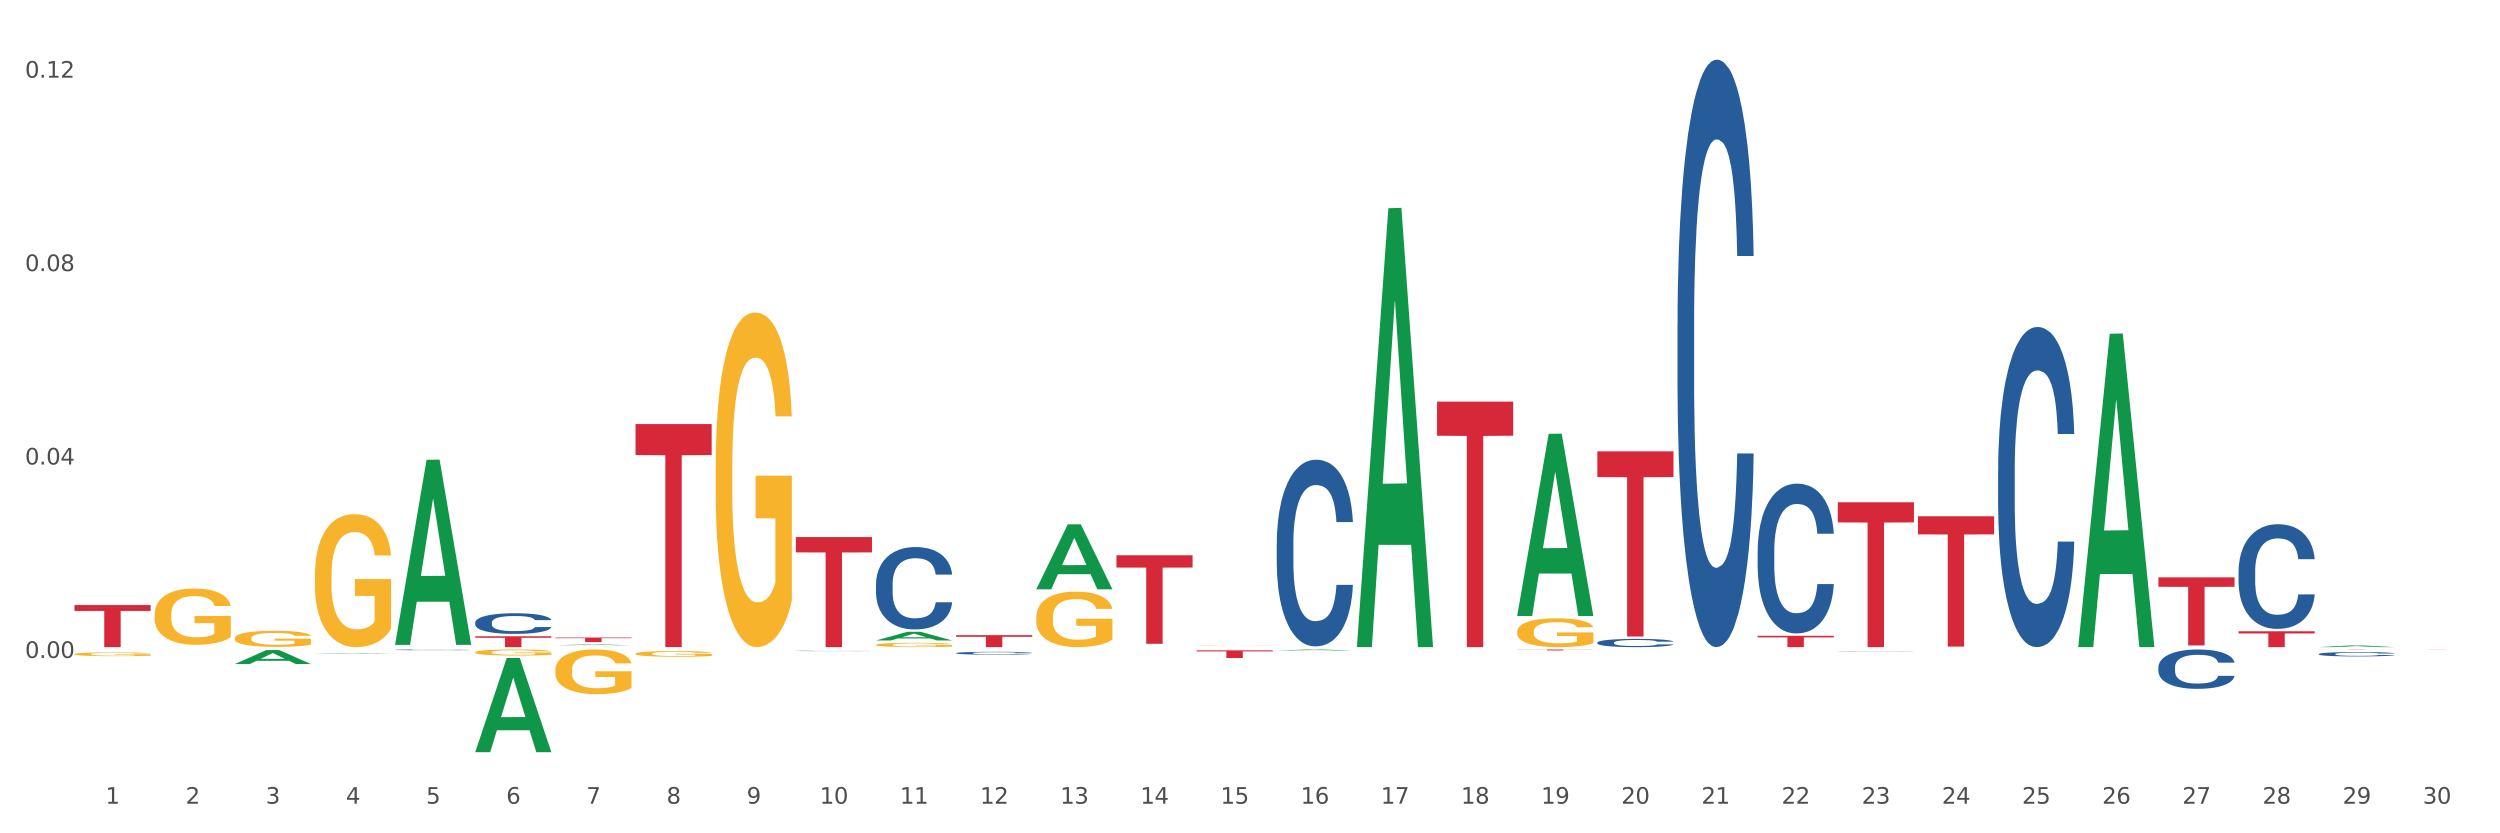 <?xml version="1.0" encoding="utf-8" standalone="no"?>
<!DOCTYPE svg PUBLIC "-//W3C//DTD SVG 1.1//EN"
  "http://www.w3.org/Graphics/SVG/1.1/DTD/svg11.dtd">
<svg xmlns:xlink="http://www.w3.org/1999/xlink" width="1080pt" height="360pt" viewBox="0 0 1080 360" xmlns="http://www.w3.org/2000/svg" version="1.1">
 <rect x="0" y="0" width="1080" height="360" fill="#333333" stroke="none"/>
 <defs>
  <style type="text/css">*{stroke-linejoin: round; stroke-linecap: butt}</style>
 </defs>
 <g id="figure_1">
  <g id="patch_1">
   <path d="M 0 360 
L 1080 360 
L 1080 0 
L 0 0 
z
" style="fill: #ffffff; stroke: #ffffff; stroke-linejoin: miter"/>
  </g>
  <g id="axes_1">
   <g id="matplotlib.axis_1">
    <g id="xtick_1">
     <g id="text_1">
      <!-- 1 -->
      <g style="fill: #4d4d4d" transform="translate(45.568 347.204) scale(0.096 -0.096)">
       <defs>
        <path id="DejaVuSans-31" d="M 794 531 
L 1825 531 
L 1825 4091 
L 703 3866 
L 703 4441 
L 1819 4666 
L 2450 4666 
L 2450 531 
L 3481 531 
L 3481 0 
L 794 0 
L 794 531 
z
" transform="scale(0.016)"/>
       </defs>
       <use xlink:href="#DejaVuSans-31"/>
      </g>
     </g>
    </g>
    <g id="xtick_2">
     <g id="text_2">
      <!-- 2 -->
      <g style="fill: #4d4d4d" transform="translate(80.193 347.204) scale(0.096 -0.096)">
       <defs>
        <path id="DejaVuSans-32" d="M 1228 531 
L 3431 531 
L 3431 0 
L 469 0 
L 469 531 
Q 828 903 1448 1529 
Q 2069 2156 2228 2338 
Q 2531 2678 2651 2914 
Q 2772 3150 2772 3378 
Q 2772 3750 2511 3984 
Q 2250 4219 1831 4219 
Q 1534 4219 1204 4116 
Q 875 4013 500 3803 
L 500 4441 
Q 881 4594 1212 4672 
Q 1544 4750 1819 4750 
Q 2544 4750 2975 4387 
Q 3406 4025 3406 3419 
Q 3406 3131 3298 2873 
Q 3191 2616 2906 2266 
Q 2828 2175 2409 1742 
Q 1991 1309 1228 531 
z
" transform="scale(0.016)"/>
       </defs>
       <use xlink:href="#DejaVuSans-32"/>
      </g>
     </g>
    </g>
    <g id="xtick_3">
     <g id="text_3">
      <!-- 3 -->
      <g style="fill: #4d4d4d" transform="translate(114.818 347.204) scale(0.096 -0.096)">
       <defs>
        <path id="DejaVuSans-33" d="M 2597 2516 
Q 3050 2419 3304 2112 
Q 3559 1806 3559 1356 
Q 3559 666 3084 287 
Q 2609 -91 1734 -91 
Q 1441 -91 1130 -33 
Q 819 25 488 141 
L 488 750 
Q 750 597 1062 519 
Q 1375 441 1716 441 
Q 2309 441 2620 675 
Q 2931 909 2931 1356 
Q 2931 1769 2642 2001 
Q 2353 2234 1838 2234 
L 1294 2234 
L 1294 2753 
L 1863 2753 
Q 2328 2753 2575 2939 
Q 2822 3125 2822 3475 
Q 2822 3834 2567 4026 
Q 2313 4219 1838 4219 
Q 1578 4219 1281 4162 
Q 984 4106 628 3988 
L 628 4550 
Q 988 4650 1302 4700 
Q 1616 4750 1894 4750 
Q 2613 4750 3031 4423 
Q 3450 4097 3450 3541 
Q 3450 3153 3228 2886 
Q 3006 2619 2597 2516 
z
" transform="scale(0.016)"/>
       </defs>
       <use xlink:href="#DejaVuSans-33"/>
      </g>
     </g>
    </g>
    <g id="xtick_4">
     <g id="text_4">
      <!-- 4 -->
      <g style="fill: #4d4d4d" transform="translate(149.444 347.204) scale(0.096 -0.096)">
       <defs>
        <path id="DejaVuSans-34" d="M 2419 4116 
L 825 1625 
L 2419 1625 
L 2419 4116 
z
M 2253 4666 
L 3047 4666 
L 3047 1625 
L 3713 1625 
L 3713 1100 
L 3047 1100 
L 3047 0 
L 2419 0 
L 2419 1100 
L 313 1100 
L 313 1709 
L 2253 4666 
z
" transform="scale(0.016)"/>
       </defs>
       <use xlink:href="#DejaVuSans-34"/>
      </g>
     </g>
    </g>
    <g id="xtick_5">
     <g id="text_5">
      <!-- 5 -->
      <g style="fill: #4d4d4d" transform="translate(184.069 347.204) scale(0.096 -0.096)">
       <defs>
        <path id="DejaVuSans-35" d="M 691 4666 
L 3169 4666 
L 3169 4134 
L 1269 4134 
L 1269 2991 
Q 1406 3038 1543 3061 
Q 1681 3084 1819 3084 
Q 2600 3084 3056 2656 
Q 3513 2228 3513 1497 
Q 3513 744 3044 326 
Q 2575 -91 1722 -91 
Q 1428 -91 1123 -41 
Q 819 9 494 109 
L 494 744 
Q 775 591 1075 516 
Q 1375 441 1709 441 
Q 2250 441 2565 725 
Q 2881 1009 2881 1497 
Q 2881 1984 2565 2268 
Q 2250 2553 1709 2553 
Q 1456 2553 1204 2497 
Q 953 2441 691 2322 
L 691 4666 
z
" transform="scale(0.016)"/>
       </defs>
       <use xlink:href="#DejaVuSans-35"/>
      </g>
     </g>
    </g>
    <g id="xtick_6">
     <g id="text_6">
      <!-- 6 -->
      <g style="fill: #4d4d4d" transform="translate(218.694 347.204) scale(0.096 -0.096)">
       <defs>
        <path id="DejaVuSans-36" d="M 2113 2584 
Q 1688 2584 1439 2293 
Q 1191 2003 1191 1497 
Q 1191 994 1439 701 
Q 1688 409 2113 409 
Q 2538 409 2786 701 
Q 3034 994 3034 1497 
Q 3034 2003 2786 2293 
Q 2538 2584 2113 2584 
z
M 3366 4563 
L 3366 3988 
Q 3128 4100 2886 4159 
Q 2644 4219 2406 4219 
Q 1781 4219 1451 3797 
Q 1122 3375 1075 2522 
Q 1259 2794 1537 2939 
Q 1816 3084 2150 3084 
Q 2853 3084 3261 2657 
Q 3669 2231 3669 1497 
Q 3669 778 3244 343 
Q 2819 -91 2113 -91 
Q 1303 -91 875 529 
Q 447 1150 447 2328 
Q 447 3434 972 4092 
Q 1497 4750 2381 4750 
Q 2619 4750 2861 4703 
Q 3103 4656 3366 4563 
z
" transform="scale(0.016)"/>
       </defs>
       <use xlink:href="#DejaVuSans-36"/>
      </g>
     </g>
    </g>
    <g id="xtick_7">
     <g id="text_7">
      <!-- 7 -->
      <g style="fill: #4d4d4d" transform="translate(253.319 347.204) scale(0.096 -0.096)">
       <defs>
        <path id="DejaVuSans-37" d="M 525 4666 
L 3525 4666 
L 3525 4397 
L 1831 0 
L 1172 0 
L 2766 4134 
L 525 4134 
L 525 4666 
z
" transform="scale(0.016)"/>
       </defs>
       <use xlink:href="#DejaVuSans-37"/>
      </g>
     </g>
    </g>
    <g id="xtick_8">
     <g id="text_8">
      <!-- 8 -->
      <g style="fill: #4d4d4d" transform="translate(287.944 347.204) scale(0.096 -0.096)">
       <defs>
        <path id="DejaVuSans-38" d="M 2034 2216 
Q 1584 2216 1326 1975 
Q 1069 1734 1069 1313 
Q 1069 891 1326 650 
Q 1584 409 2034 409 
Q 2484 409 2743 651 
Q 3003 894 3003 1313 
Q 3003 1734 2745 1975 
Q 2488 2216 2034 2216 
z
M 1403 2484 
Q 997 2584 770 2862 
Q 544 3141 544 3541 
Q 544 4100 942 4425 
Q 1341 4750 2034 4750 
Q 2731 4750 3128 4425 
Q 3525 4100 3525 3541 
Q 3525 3141 3298 2862 
Q 3072 2584 2669 2484 
Q 3125 2378 3379 2068 
Q 3634 1759 3634 1313 
Q 3634 634 3220 271 
Q 2806 -91 2034 -91 
Q 1263 -91 848 271 
Q 434 634 434 1313 
Q 434 1759 690 2068 
Q 947 2378 1403 2484 
z
M 1172 3481 
Q 1172 3119 1398 2916 
Q 1625 2713 2034 2713 
Q 2441 2713 2670 2916 
Q 2900 3119 2900 3481 
Q 2900 3844 2670 4047 
Q 2441 4250 2034 4250 
Q 1625 4250 1398 4047 
Q 1172 3844 1172 3481 
z
" transform="scale(0.016)"/>
       </defs>
       <use xlink:href="#DejaVuSans-38"/>
      </g>
     </g>
    </g>
    <g id="xtick_9">
     <g id="text_9">
      <!-- 9 -->
      <g style="fill: #4d4d4d" transform="translate(322.57 347.204) scale(0.096 -0.096)">
       <defs>
        <path id="DejaVuSans-39" d="M 703 97 
L 703 672 
Q 941 559 1184 500 
Q 1428 441 1663 441 
Q 2288 441 2617 861 
Q 2947 1281 2994 2138 
Q 2813 1869 2534 1725 
Q 2256 1581 1919 1581 
Q 1219 1581 811 2004 
Q 403 2428 403 3163 
Q 403 3881 828 4315 
Q 1253 4750 1959 4750 
Q 2769 4750 3195 4129 
Q 3622 3509 3622 2328 
Q 3622 1225 3098 567 
Q 2575 -91 1691 -91 
Q 1453 -91 1209 -44 
Q 966 3 703 97 
z
M 1959 2075 
Q 2384 2075 2632 2365 
Q 2881 2656 2881 3163 
Q 2881 3666 2632 3958 
Q 2384 4250 1959 4250 
Q 1534 4250 1286 3958 
Q 1038 3666 1038 3163 
Q 1038 2656 1286 2365 
Q 1534 2075 1959 2075 
z
" transform="scale(0.016)"/>
       </defs>
       <use xlink:href="#DejaVuSans-39"/>
      </g>
     </g>
    </g>
    <g id="xtick_10">
     <g id="text_10">
      <!-- 10 -->
      <g style="fill: #4d4d4d" transform="translate(354.141 347.204) scale(0.096 -0.096)">
       <defs>
        <path id="DejaVuSans-30" d="M 2034 4250 
Q 1547 4250 1301 3770 
Q 1056 3291 1056 2328 
Q 1056 1369 1301 889 
Q 1547 409 2034 409 
Q 2525 409 2770 889 
Q 3016 1369 3016 2328 
Q 3016 3291 2770 3770 
Q 2525 4250 2034 4250 
z
M 2034 4750 
Q 2819 4750 3233 4129 
Q 3647 3509 3647 2328 
Q 3647 1150 3233 529 
Q 2819 -91 2034 -91 
Q 1250 -91 836 529 
Q 422 1150 422 2328 
Q 422 3509 836 4129 
Q 1250 4750 2034 4750 
z
" transform="scale(0.016)"/>
       </defs>
       <use xlink:href="#DejaVuSans-31"/>
       <use xlink:href="#DejaVuSans-30" transform="translate(63.623 0)"/>
      </g>
     </g>
    </g>
    <g id="xtick_11">
     <g id="text_11">
      <!-- 11 -->
      <g style="fill: #4d4d4d" transform="translate(388.766 347.204) scale(0.096 -0.096)">
       <use xlink:href="#DejaVuSans-31"/>
       <use xlink:href="#DejaVuSans-31" transform="translate(63.623 0)"/>
      </g>
     </g>
    </g>
    <g id="xtick_12">
     <g id="text_12">
      <!-- 12 -->
      <g style="fill: #4d4d4d" transform="translate(423.391 347.204) scale(0.096 -0.096)">
       <use xlink:href="#DejaVuSans-31"/>
       <use xlink:href="#DejaVuSans-32" transform="translate(63.623 0)"/>
      </g>
     </g>
    </g>
    <g id="xtick_13">
     <g id="text_13">
      <!-- 13 -->
      <g style="fill: #4d4d4d" transform="translate(458.016 347.204) scale(0.096 -0.096)">
       <use xlink:href="#DejaVuSans-31"/>
       <use xlink:href="#DejaVuSans-33" transform="translate(63.623 0)"/>
      </g>
     </g>
    </g>
    <g id="xtick_14">
     <g id="text_14">
      <!-- 14 -->
      <g style="fill: #4d4d4d" transform="translate(492.642 347.204) scale(0.096 -0.096)">
       <use xlink:href="#DejaVuSans-31"/>
       <use xlink:href="#DejaVuSans-34" transform="translate(63.623 0)"/>
      </g>
     </g>
    </g>
    <g id="xtick_15">
     <g id="text_15">
      <!-- 15 -->
      <g style="fill: #4d4d4d" transform="translate(527.267 347.204) scale(0.096 -0.096)">
       <use xlink:href="#DejaVuSans-31"/>
       <use xlink:href="#DejaVuSans-35" transform="translate(63.623 0)"/>
      </g>
     </g>
    </g>
    <g id="xtick_16">
     <g id="text_16">
      <!-- 16 -->
      <g style="fill: #4d4d4d" transform="translate(561.892 347.204) scale(0.096 -0.096)">
       <use xlink:href="#DejaVuSans-31"/>
       <use xlink:href="#DejaVuSans-36" transform="translate(63.623 0)"/>
      </g>
     </g>
    </g>
    <g id="xtick_17">
     <g id="text_17">
      <!-- 17 -->
      <g style="fill: #4d4d4d" transform="translate(596.517 347.204) scale(0.096 -0.096)">
       <use xlink:href="#DejaVuSans-31"/>
       <use xlink:href="#DejaVuSans-37" transform="translate(63.623 0)"/>
      </g>
     </g>
    </g>
    <g id="xtick_18">
     <g id="text_18">
      <!-- 18 -->
      <g style="fill: #4d4d4d" transform="translate(631.143 347.204) scale(0.096 -0.096)">
       <use xlink:href="#DejaVuSans-31"/>
       <use xlink:href="#DejaVuSans-38" transform="translate(63.623 0)"/>
      </g>
     </g>
    </g>
    <g id="xtick_19">
     <g id="text_19">
      <!-- 19 -->
      <g style="fill: #4d4d4d" transform="translate(665.768 347.204) scale(0.096 -0.096)">
       <use xlink:href="#DejaVuSans-31"/>
       <use xlink:href="#DejaVuSans-39" transform="translate(63.623 0)"/>
      </g>
     </g>
    </g>
    <g id="xtick_20">
     <g id="text_20">
      <!-- 20 -->
      <g style="fill: #4d4d4d" transform="translate(700.393 347.204) scale(0.096 -0.096)">
       <use xlink:href="#DejaVuSans-32"/>
       <use xlink:href="#DejaVuSans-30" transform="translate(63.623 0)"/>
      </g>
     </g>
    </g>
    <g id="xtick_21">
     <g id="text_21">
      <!-- 21 -->
      <g style="fill: #4d4d4d" transform="translate(735.018 347.204) scale(0.096 -0.096)">
       <use xlink:href="#DejaVuSans-32"/>
       <use xlink:href="#DejaVuSans-31" transform="translate(63.623 0)"/>
      </g>
     </g>
    </g>
    <g id="xtick_22">
     <g id="text_22">
      <!-- 22 -->
      <g style="fill: #4d4d4d" transform="translate(769.643 347.204) scale(0.096 -0.096)">
       <use xlink:href="#DejaVuSans-32"/>
       <use xlink:href="#DejaVuSans-32" transform="translate(63.623 0)"/>
      </g>
     </g>
    </g>
    <g id="xtick_23">
     <g id="text_23">
      <!-- 23 -->
      <g style="fill: #4d4d4d" transform="translate(804.269 347.204) scale(0.096 -0.096)">
       <use xlink:href="#DejaVuSans-32"/>
       <use xlink:href="#DejaVuSans-33" transform="translate(63.623 0)"/>
      </g>
     </g>
    </g>
    <g id="xtick_24">
     <g id="text_24">
      <!-- 24 -->
      <g style="fill: #4d4d4d" transform="translate(838.894 347.204) scale(0.096 -0.096)">
       <use xlink:href="#DejaVuSans-32"/>
       <use xlink:href="#DejaVuSans-34" transform="translate(63.623 0)"/>
      </g>
     </g>
    </g>
    <g id="xtick_25">
     <g id="text_25">
      <!-- 25 -->
      <g style="fill: #4d4d4d" transform="translate(873.519 347.204) scale(0.096 -0.096)">
       <use xlink:href="#DejaVuSans-32"/>
       <use xlink:href="#DejaVuSans-35" transform="translate(63.623 0)"/>
      </g>
     </g>
    </g>
    <g id="xtick_26">
     <g id="text_26">
      <!-- 26 -->
      <g style="fill: #4d4d4d" transform="translate(908.144 347.204) scale(0.096 -0.096)">
       <use xlink:href="#DejaVuSans-32"/>
       <use xlink:href="#DejaVuSans-36" transform="translate(63.623 0)"/>
      </g>
     </g>
    </g>
    <g id="xtick_27">
     <g id="text_27">
      <!-- 27 -->
      <g style="fill: #4d4d4d" transform="translate(942.769 347.204) scale(0.096 -0.096)">
       <use xlink:href="#DejaVuSans-32"/>
       <use xlink:href="#DejaVuSans-37" transform="translate(63.623 0)"/>
      </g>
     </g>
    </g>
    <g id="xtick_28">
     <g id="text_28">
      <!-- 28 -->
      <g style="fill: #4d4d4d" transform="translate(977.395 347.204) scale(0.096 -0.096)">
       <use xlink:href="#DejaVuSans-32"/>
       <use xlink:href="#DejaVuSans-38" transform="translate(63.623 0)"/>
      </g>
     </g>
    </g>
    <g id="xtick_29">
     <g id="text_29">
      <!-- 29 -->
      <g style="fill: #4d4d4d" transform="translate(1012.02 347.204) scale(0.096 -0.096)">
       <use xlink:href="#DejaVuSans-32"/>
       <use xlink:href="#DejaVuSans-39" transform="translate(63.623 0)"/>
      </g>
     </g>
    </g>
    <g id="xtick_30">
     <g id="text_30">
      <!-- 30 -->
      <g style="fill: #4d4d4d" transform="translate(1046.645 347.204) scale(0.096 -0.096)">
       <use xlink:href="#DejaVuSans-33"/>
       <use xlink:href="#DejaVuSans-30" transform="translate(63.623 0)"/>
      </g>
     </g>
    </g>
    <g id="xtick_31"/>
    <g id="xtick_32"/>
    <g id="xtick_33"/>
    <g id="xtick_34"/>
    <g id="xtick_35"/>
    <g id="xtick_36"/>
    <g id="xtick_37"/>
    <g id="xtick_38"/>
    <g id="xtick_39"/>
    <g id="xtick_40"/>
    <g id="xtick_41"/>
    <g id="xtick_42"/>
    <g id="xtick_43"/>
    <g id="xtick_44"/>
    <g id="xtick_45"/>
    <g id="xtick_46"/>
    <g id="xtick_47"/>
    <g id="xtick_48"/>
    <g id="xtick_49"/>
    <g id="xtick_50"/>
    <g id="xtick_51"/>
    <g id="xtick_52"/>
    <g id="xtick_53"/>
    <g id="xtick_54"/>
    <g id="xtick_55"/>
    <g id="xtick_56"/>
    <g id="xtick_57"/>
    <g id="xtick_58"/>
    <g id="xtick_59"/>
   </g>
   <g id="matplotlib.axis_2">
    <g id="ytick_1">
     <g id="text_31">
      <!-- 0.00 -->
      <g style="fill: #4d4d4d" transform="translate(10.8 284.228) scale(0.096 -0.096)">
       <defs>
        <path id="DejaVuSans-2e" d="M 684 794 
L 1344 794 
L 1344 0 
L 684 0 
L 684 794 
z
" transform="scale(0.016)"/>
       </defs>
       <use xlink:href="#DejaVuSans-30"/>
       <use xlink:href="#DejaVuSans-2e" transform="translate(63.623 0)"/>
       <use xlink:href="#DejaVuSans-30" transform="translate(95.41 0)"/>
       <use xlink:href="#DejaVuSans-30" transform="translate(159.033 0)"/>
      </g>
     </g>
    </g>
    <g id="ytick_2">
     <g id="text_32">
      <!-- 0.04 -->
      <g style="fill: #4d4d4d" transform="translate(10.8 200.672) scale(0.096 -0.096)">
       <use xlink:href="#DejaVuSans-30"/>
       <use xlink:href="#DejaVuSans-2e" transform="translate(63.623 0)"/>
       <use xlink:href="#DejaVuSans-30" transform="translate(95.41 0)"/>
       <use xlink:href="#DejaVuSans-34" transform="translate(159.033 0)"/>
      </g>
     </g>
    </g>
    <g id="ytick_3">
     <g id="text_33">
      <!-- 0.08 -->
      <g style="fill: #4d4d4d" transform="translate(10.8 117.117) scale(0.096 -0.096)">
       <use xlink:href="#DejaVuSans-30"/>
       <use xlink:href="#DejaVuSans-2e" transform="translate(63.623 0)"/>
       <use xlink:href="#DejaVuSans-30" transform="translate(95.41 0)"/>
       <use xlink:href="#DejaVuSans-38" transform="translate(159.033 0)"/>
      </g>
     </g>
    </g>
    <g id="ytick_4">
     <g id="text_34">
      <!-- 0.12 -->
      <g style="fill: #4d4d4d" transform="translate(10.8 33.561) scale(0.096 -0.096)">
       <use xlink:href="#DejaVuSans-30"/>
       <use xlink:href="#DejaVuSans-2e" transform="translate(63.623 0)"/>
       <use xlink:href="#DejaVuSans-31" transform="translate(95.41 0)"/>
       <use xlink:href="#DejaVuSans-32" transform="translate(159.033 0)"/>
      </g>
     </g>
    </g>
    <g id="ytick_5"/>
    <g id="ytick_6"/>
    <g id="ytick_7"/>
    <g id="ytick_8"/>
   </g>
   <g id="PolyCollection_1">
    <path d="M 101.425 286.865 
L 101.459 286.859 
L 115.024 280.842 
L 120.653 280.836 
L 134.319 286.876 
L 127.808 286.876 
L 124.858 285.47 
L 110.853 285.47 
L 110.751 285.493 
L 107.902 286.876 
L 101.425 286.876 
L 101.425 286.865 
L 112.616 284.63 
L 123.095 284.625 
L 117.906 282.124 
L 117.838 282.112 
L 117.771 282.129 
L 112.582 284.625 
L 112.616 284.63 
L 101.425 286.865 
z
" clip-path="url(#p2f88ab70f8)" style="fill: #109648"/>
    <path d="M 239.926 275.415 
L 272.82 275.415 
L 272.82 275.69 
L 259.881 275.692 
L 259.881 277.394 
L 252.788 277.394 
L 252.788 275.692 
L 239.926 275.69 
L 239.926 275.417 
L 239.926 275.415 
z
" clip-path="url(#p2f88ab70f8)" style="fill: #d62839"/>
    <path d="M 274.551 183.197 
L 307.445 183.197 
L 307.445 196.584 
L 294.506 196.674 
L 294.506 279.524 
L 287.413 279.524 
L 287.413 196.674 
L 274.551 196.584 
L 274.551 183.288 
L 274.551 183.197 
z
" clip-path="url(#p2f88ab70f8)" style="fill: #d62839"/>
    <path d="M 343.802 232.025 
L 376.696 232.025 
L 376.696 238.631 
L 363.757 238.676 
L 363.757 279.562 
L 356.663 279.562 
L 356.663 238.676 
L 343.802 238.631 
L 343.802 232.07 
L 343.802 232.025 
z
" clip-path="url(#p2f88ab70f8)" style="fill: #d62839"/>
    <path d="M 413.052 274.364 
L 445.946 274.364 
L 445.946 275.086 
L 433.007 275.091 
L 433.007 279.562 
L 425.914 279.562 
L 425.914 275.091 
L 413.052 275.086 
L 413.052 274.369 
L 413.052 274.364 
z
" clip-path="url(#p2f88ab70f8)" style="fill: #d62839"/>
    <path d="M 482.303 239.866 
L 515.197 239.866 
L 515.197 245.184 
L 502.257 245.22 
L 502.257 278.131 
L 495.164 278.131 
L 495.164 245.22 
L 482.303 245.184 
L 482.303 239.902 
L 482.303 239.866 
z
" clip-path="url(#p2f88ab70f8)" style="fill: #d62839"/>
    <path d="M 516.928 280.932 
L 549.822 280.932 
L 549.822 281.395 
L 536.883 281.398 
L 536.883 284.268 
L 529.789 284.268 
L 529.789 281.398 
L 516.928 281.395 
L 516.928 280.935 
L 516.928 280.932 
z
" clip-path="url(#p2f88ab70f8)" style="fill: #d62839"/>
    <path d="M 620.804 173.488 
L 653.697 173.488 
L 653.697 188.228 
L 640.758 188.328 
L 640.758 279.562 
L 633.665 279.562 
L 633.665 188.328 
L 620.804 188.228 
L 620.804 173.587 
L 620.804 173.488 
z
" clip-path="url(#p2f88ab70f8)" style="fill: #d62839"/>
    <path d="M 655.429 280.581 
L 688.323 280.581 
L 688.323 280.639 
L 675.383 280.639 
L 675.383 280.997 
L 668.29 280.997 
L 668.29 280.639 
L 655.429 280.639 
L 655.429 280.581 
L 655.429 280.581 
z
" clip-path="url(#p2f88ab70f8)" style="fill: #d62839"/>
    <path d="M 690.054 194.972 
L 722.948 194.972 
L 722.948 206.09 
L 710.009 206.165 
L 710.009 274.98 
L 702.915 274.98 
L 702.915 206.165 
L 690.054 206.09 
L 690.054 195.047 
L 690.054 194.972 
z
" clip-path="url(#p2f88ab70f8)" style="fill: #d62839"/>
    <path d="M 759.304 274.672 
L 792.198 274.672 
L 792.198 275.352 
L 779.259 275.356 
L 779.259 279.562 
L 772.166 279.562 
L 772.166 275.356 
L 759.304 275.352 
L 759.304 274.677 
L 759.304 274.672 
z
" clip-path="url(#p2f88ab70f8)" style="fill: #d62839"/>
    <path d="M 793.93 216.982 
L 826.824 216.982 
L 826.824 225.678 
L 813.884 225.737 
L 813.884 279.562 
L 806.791 279.562 
L 806.791 225.737 
L 793.93 225.678 
L 793.93 217.04 
L 793.93 216.982 
z
" clip-path="url(#p2f88ab70f8)" style="fill: #d62839"/>
    <path d="M 828.555 223.021 
L 861.449 223.021 
L 861.449 230.847 
L 848.509 230.9 
L 848.509 279.335 
L 841.416 279.335 
L 841.416 230.9 
L 828.555 230.847 
L 828.555 223.074 
L 828.555 223.021 
z
" clip-path="url(#p2f88ab70f8)" style="fill: #d62839"/>
    <path d="M 205.301 268.927 
L 205.34 268.919 
L 205.34 268.691 
L 205.457 268.381 
L 205.884 267.811 
L 206.429 267.379 
L 207.362 266.874 
L 207.867 266.662 
L 208.528 266.425 
L 209.889 266.042 
L 211.444 265.716 
L 212.533 265.537 
L 213.35 265.423 
L 215.177 265.219 
L 216.227 265.13 
L 217.315 265.056 
L 218.249 265.007 
L 219.804 264.95 
L 221.048 264.926 
L 222.487 264.918 
L 223.692 264.926 
L 225.286 264.959 
L 227.619 265.056 
L 228.513 265.113 
L 229.719 265.211 
L 230.963 265.342 
L 231.974 265.472 
L 233.14 265.659 
L 234.346 265.904 
L 235.512 266.214 
L 236.329 266.499 
L 236.99 266.8 
L 237.573 267.167 
L 238.001 267.566 
L 238.195 267.901 
L 231.08 267.901 
L 230.885 267.599 
L 230.496 267.273 
L 230.108 267.053 
L 229.68 266.874 
L 229.019 266.67 
L 228.436 266.54 
L 227.464 266.385 
L 226.569 266.287 
L 225.831 266.23 
L 224.936 266.181 
L 223.031 266.132 
L 221.67 266.132 
L 220.815 266.148 
L 219.765 266.189 
L 218.871 266.246 
L 217.821 266.344 
L 217.004 266.45 
L 216.188 266.588 
L 215.721 266.686 
L 215.021 266.866 
L 214.555 267.012 
L 213.933 267.265 
L 213.583 267.444 
L 212.961 267.909 
L 212.689 268.251 
L 212.572 268.487 
L 212.494 268.748 
L 212.494 270.019 
L 212.727 270.59 
L 212.922 270.834 
L 213.233 271.111 
L 213.816 271.47 
L 214.672 271.82 
L 215.566 272.073 
L 216.305 272.228 
L 217.004 272.342 
L 217.704 272.432 
L 218.56 272.513 
L 219.26 272.562 
L 220.309 272.611 
L 221.554 272.635 
L 222.526 272.635 
L 224.509 272.595 
L 225.403 272.554 
L 226.258 272.497 
L 227.191 272.407 
L 227.93 272.309 
L 228.358 272.236 
L 229.058 272.081 
L 229.602 271.918 
L 230.069 271.731 
L 230.38 271.568 
L 230.73 271.323 
L 231.002 271.046 
L 231.08 270.9 
L 238.195 270.9 
L 238.039 271.193 
L 237.767 271.478 
L 237.223 271.861 
L 236.795 272.081 
L 236.134 272.35 
L 235.434 272.578 
L 234.462 272.831 
L 233.568 273.018 
L 232.635 273.181 
L 231.624 273.328 
L 229.797 273.532 
L 229.136 273.589 
L 227.736 273.687 
L 226.647 273.744 
L 225.053 273.801 
L 223.42 273.833 
L 221.709 273.842 
L 220.193 273.825 
L 218.521 273.776 
L 217.471 273.727 
L 216.305 273.654 
L 214.944 273.54 
L 213.661 273.401 
L 212.455 273.238 
L 211.328 273.051 
L 210.278 272.839 
L 208.917 272.489 
L 207.906 272.146 
L 207.167 271.829 
L 206.662 271.56 
L 206.156 271.217 
L 205.884 270.981 
L 205.457 270.411 
L 205.301 269.881 
L 205.301 268.927 
z
" clip-path="url(#p2f88ab70f8)" style="fill: #255c99"/>
    <path d="M 967.056 272.705 
L 999.95 272.705 
L 999.95 273.658 
L 987.01 273.664 
L 987.01 279.562 
L 979.917 279.562 
L 979.917 273.664 
L 967.056 273.658 
L 967.056 272.712 
L 967.056 272.705 
z
" clip-path="url(#p2f88ab70f8)" style="fill: #d62839"/>
    <path d="M 1001.681 280.581 
L 1034.575 280.581 
L 1034.575 280.593 
L 1021.635 280.593 
L 1021.635 280.668 
L 1014.542 280.668 
L 1014.542 280.593 
L 1001.681 280.593 
L 1001.681 280.581 
L 1001.681 280.581 
z
" clip-path="url(#p2f88ab70f8)" style="fill: #d62839"/>
    <path d="M 1036.306 280.581 
L 1069.2 280.581 
L 1069.2 280.588 
L 1056.261 280.588 
L 1056.261 280.631 
L 1049.167 280.631 
L 1049.167 280.588 
L 1036.306 280.588 
L 1036.306 280.581 
L 1036.306 280.581 
z
" clip-path="url(#p2f88ab70f8)" style="fill: #d62839"/>
    <path d="M 32.175 282.584 
L 32.214 282.582 
L 32.214 282.528 
L 32.292 282.482 
L 32.68 282.369 
L 33.262 282.276 
L 33.69 282.227 
L 34.117 282.186 
L 34.622 282.146 
L 35.243 282.104 
L 36.369 282.042 
L 37.068 282.011 
L 37.923 281.978 
L 39.476 281.93 
L 40.602 281.903 
L 41.767 281.88 
L 43.67 281.853 
L 44.913 281.841 
L 46.234 281.832 
L 47.826 281.826 
L 49.03 281.825 
L 51.671 281.829 
L 53.923 281.843 
L 55.01 281.853 
L 56.409 281.871 
L 57.146 281.883 
L 58.35 281.907 
L 59.593 281.939 
L 60.447 281.966 
L 61.729 282.017 
L 62.7 282.068 
L 63.593 282.131 
L 64.059 282.174 
L 64.409 282.215 
L 64.719 282.261 
L 65.03 282.335 
L 58.04 282.335 
L 57.768 282.282 
L 57.341 282.233 
L 56.719 282.185 
L 56.176 282.155 
L 55.243 282.117 
L 54.389 282.093 
L 53.496 282.075 
L 52.408 282.06 
L 51.554 282.053 
L 50.35 282.047 
L 47.981 282.048 
L 46.389 282.06 
L 45.302 282.075 
L 44.602 282.089 
L 43.981 282.104 
L 43.282 282.125 
L 42.466 282.156 
L 41.884 282.185 
L 41.301 282.221 
L 40.835 282.257 
L 40.408 282.299 
L 40.059 282.344 
L 39.787 282.39 
L 39.554 282.447 
L 39.36 282.542 
L 39.36 282.747 
L 39.437 282.794 
L 39.631 282.855 
L 39.864 282.902 
L 40.253 282.957 
L 40.602 282.995 
L 41.263 283.049 
L 42 283.094 
L 42.583 283.122 
L 43.166 283.146 
L 44.175 283.179 
L 45.302 283.206 
L 46.272 283.223 
L 47.593 283.238 
L 48.486 283.244 
L 49.263 283.247 
L 51.166 283.247 
L 52.525 283.242 
L 54.04 283.232 
L 55.205 283.218 
L 56.176 283.202 
L 57.263 283.175 
L 57.962 283.149 
L 57.962 282.836 
L 49.418 282.834 
L 49.418 282.626 
L 65.069 282.626 
L 65.069 283.238 
L 64.409 283.269 
L 63.671 283.298 
L 62.894 283.323 
L 61.729 283.355 
L 60.331 283.385 
L 59.088 283.406 
L 57.768 283.424 
L 56.214 283.44 
L 54.195 283.455 
L 52.952 283.461 
L 51.399 283.466 
L 49.573 283.467 
L 47.981 283.464 
L 46.428 283.457 
L 44.797 283.443 
L 43.204 283.424 
L 42 283.404 
L 40.797 283.38 
L 39.515 283.349 
L 38.505 283.319 
L 37.729 283.292 
L 36.874 283.257 
L 35.942 283.212 
L 35.243 283.172 
L 34.622 283.13 
L 33.961 283.076 
L 33.495 283.029 
L 33.029 282.971 
L 32.758 282.927 
L 32.447 282.86 
L 32.214 282.765 
L 32.175 282.584 
z
" clip-path="url(#p2f88ab70f8)" style="fill: #f7b32b"/>
    <path d="M 1001.681 282.536 
L 1001.72 282.534 
L 1001.72 282.486 
L 1001.836 282.421 
L 1002.264 282.3 
L 1002.808 282.208 
L 1003.742 282.102 
L 1004.247 282.057 
L 1004.908 282.007 
L 1006.269 281.926 
L 1007.824 281.857 
L 1008.913 281.819 
L 1009.729 281.795 
L 1011.557 281.752 
L 1012.607 281.733 
L 1013.695 281.717 
L 1014.628 281.707 
L 1016.184 281.695 
L 1017.428 281.689 
L 1018.867 281.688 
L 1020.072 281.689 
L 1021.666 281.696 
L 1023.999 281.717 
L 1024.893 281.729 
L 1026.099 281.75 
L 1027.343 281.777 
L 1028.354 281.805 
L 1029.52 281.845 
L 1030.726 281.896 
L 1031.892 281.962 
L 1032.708 282.022 
L 1033.369 282.086 
L 1033.953 282.164 
L 1034.38 282.248 
L 1034.575 282.319 
L 1027.459 282.319 
L 1027.265 282.255 
L 1026.876 282.186 
L 1026.487 282.139 
L 1026.06 282.102 
L 1025.399 282.058 
L 1024.815 282.031 
L 1023.843 281.998 
L 1022.949 281.977 
L 1022.21 281.965 
L 1021.316 281.955 
L 1019.411 281.945 
L 1018.05 281.945 
L 1017.195 281.948 
L 1016.145 281.957 
L 1015.251 281.969 
L 1014.201 281.989 
L 1013.384 282.012 
L 1012.568 282.041 
L 1012.101 282.062 
L 1011.401 282.1 
L 1010.935 282.131 
L 1010.313 282.184 
L 1009.963 282.222 
L 1009.341 282.321 
L 1009.068 282.393 
L 1008.952 282.443 
L 1008.874 282.498 
L 1008.874 282.767 
L 1009.107 282.888 
L 1009.302 282.939 
L 1009.613 282.998 
L 1010.196 283.074 
L 1011.051 283.148 
L 1011.946 283.202 
L 1012.684 283.234 
L 1013.384 283.258 
L 1014.084 283.277 
L 1014.94 283.295 
L 1015.639 283.305 
L 1016.689 283.315 
L 1017.933 283.321 
L 1018.905 283.321 
L 1020.888 283.312 
L 1021.783 283.303 
L 1022.638 283.291 
L 1023.571 283.272 
L 1024.31 283.252 
L 1024.738 283.236 
L 1025.438 283.203 
L 1025.982 283.169 
L 1026.449 283.129 
L 1026.76 283.095 
L 1027.109 283.043 
L 1027.382 282.984 
L 1027.459 282.953 
L 1034.575 282.953 
L 1034.419 283.015 
L 1034.147 283.076 
L 1033.603 283.157 
L 1033.175 283.203 
L 1032.514 283.26 
L 1031.814 283.308 
L 1030.842 283.362 
L 1029.948 283.402 
L 1029.015 283.436 
L 1028.004 283.467 
L 1026.176 283.51 
L 1025.515 283.522 
L 1024.116 283.543 
L 1023.027 283.555 
L 1021.433 283.567 
L 1019.8 283.574 
L 1018.089 283.576 
L 1016.573 283.572 
L 1014.901 283.562 
L 1013.851 283.552 
L 1012.684 283.536 
L 1011.324 283.512 
L 1010.04 283.483 
L 1008.835 283.448 
L 1007.708 283.408 
L 1006.658 283.364 
L 1005.297 283.29 
L 1004.286 283.217 
L 1003.547 283.15 
L 1003.042 283.093 
L 1002.536 283.021 
L 1002.264 282.971 
L 1001.836 282.85 
L 1001.681 282.738 
L 1001.681 282.536 
z
" clip-path="url(#p2f88ab70f8)" style="fill: #255c99"/>
    <path d="M 967.056 246.782 
L 967.095 246.741 
L 967.095 245.584 
L 967.211 244.015 
L 967.639 241.124 
L 968.183 238.935 
L 969.116 236.374 
L 969.622 235.3 
L 970.283 234.103 
L 971.644 232.162 
L 973.199 230.51 
L 974.288 229.601 
L 975.104 229.023 
L 976.932 227.99 
L 977.981 227.536 
L 979.07 227.164 
L 980.003 226.916 
L 981.559 226.627 
L 982.803 226.503 
L 984.241 226.462 
L 985.447 226.503 
L 987.041 226.669 
L 989.374 227.164 
L 990.268 227.453 
L 991.473 227.949 
L 992.718 228.61 
L 993.729 229.271 
L 994.895 230.22 
L 996.1 231.459 
L 997.267 233.029 
L 998.083 234.474 
L 998.744 236.002 
L 999.327 237.861 
L 999.755 239.885 
L 999.95 241.578 
L 992.834 241.578 
L 992.64 240.05 
L 992.251 238.398 
L 991.862 237.283 
L 991.434 236.374 
L 990.773 235.342 
L 990.19 234.681 
L 989.218 233.896 
L 988.324 233.401 
L 987.585 233.111 
L 986.691 232.864 
L 984.786 232.616 
L 983.425 232.616 
L 982.569 232.698 
L 981.52 232.905 
L 980.625 233.194 
L 979.576 233.69 
L 978.759 234.227 
L 977.943 234.929 
L 977.476 235.424 
L 976.776 236.333 
L 976.309 237.076 
L 975.687 238.357 
L 975.337 239.265 
L 974.715 241.619 
L 974.443 243.354 
L 974.327 244.552 
L 974.249 245.873 
L 974.249 252.316 
L 974.482 255.207 
L 974.676 256.446 
L 974.988 257.85 
L 975.571 259.667 
L 976.426 261.443 
L 977.32 262.724 
L 978.059 263.508 
L 978.759 264.087 
L 979.459 264.541 
L 980.314 264.954 
L 981.014 265.202 
L 982.064 265.449 
L 983.308 265.573 
L 984.28 265.573 
L 986.263 265.367 
L 987.157 265.16 
L 988.013 264.871 
L 988.946 264.417 
L 989.685 263.921 
L 990.113 263.55 
L 990.812 262.765 
L 991.357 261.939 
L 991.823 260.989 
L 992.134 260.163 
L 992.484 258.924 
L 992.756 257.52 
L 992.834 256.776 
L 999.95 256.776 
L 999.794 258.263 
L 999.522 259.709 
L 998.978 261.65 
L 998.55 262.765 
L 997.889 264.128 
L 997.189 265.284 
L 996.217 266.565 
L 995.323 267.514 
L 994.389 268.34 
L 993.379 269.084 
L 991.551 270.116 
L 990.89 270.405 
L 989.49 270.901 
L 988.402 271.19 
L 986.808 271.479 
L 985.175 271.644 
L 983.464 271.686 
L 981.947 271.603 
L 980.275 271.355 
L 979.226 271.108 
L 978.059 270.736 
L 976.698 270.158 
L 975.415 269.456 
L 974.21 268.63 
L 973.082 267.68 
L 972.032 266.606 
L 970.672 264.83 
L 969.661 263.095 
L 968.922 261.485 
L 968.416 260.122 
L 967.911 258.387 
L 967.639 257.189 
L 967.211 254.298 
L 967.056 251.614 
L 967.056 246.782 
z
" clip-path="url(#p2f88ab70f8)" style="fill: #255c99"/>
    <path d="M 932.43 288.22 
L 932.469 288.204 
L 932.469 287.769 
L 932.586 287.179 
L 933.014 286.093 
L 933.558 285.27 
L 934.491 284.307 
L 934.997 283.903 
L 935.658 283.453 
L 937.018 282.723 
L 938.574 282.102 
L 939.662 281.761 
L 940.479 281.543 
L 942.306 281.155 
L 943.356 280.984 
L 944.445 280.845 
L 945.378 280.752 
L 946.933 280.643 
L 948.178 280.596 
L 949.616 280.581 
L 950.821 280.596 
L 952.416 280.658 
L 954.749 280.845 
L 955.643 280.953 
L 956.848 281.14 
L 958.092 281.388 
L 959.103 281.637 
L 960.27 281.994 
L 961.475 282.459 
L 962.642 283.049 
L 963.458 283.593 
L 964.119 284.167 
L 964.702 284.866 
L 965.13 285.627 
L 965.324 286.263 
L 958.209 286.263 
L 958.015 285.689 
L 957.626 285.068 
L 957.237 284.649 
L 956.809 284.307 
L 956.148 283.919 
L 955.565 283.67 
L 954.593 283.376 
L 953.699 283.189 
L 952.96 283.081 
L 952.066 282.987 
L 950.16 282.894 
L 948.8 282.894 
L 947.944 282.925 
L 946.894 283.003 
L 946 283.112 
L 944.95 283.298 
L 944.134 283.5 
L 943.317 283.764 
L 942.851 283.95 
L 942.151 284.292 
L 941.684 284.571 
L 941.062 285.052 
L 940.712 285.394 
L 940.09 286.279 
L 939.818 286.931 
L 939.701 287.381 
L 939.624 287.878 
L 939.624 290.3 
L 939.857 291.387 
L 940.051 291.853 
L 940.362 292.381 
L 940.946 293.064 
L 941.801 293.731 
L 942.695 294.213 
L 943.434 294.508 
L 944.134 294.725 
L 944.834 294.896 
L 945.689 295.051 
L 946.389 295.144 
L 947.439 295.237 
L 948.683 295.284 
L 949.655 295.284 
L 951.638 295.206 
L 952.532 295.129 
L 953.388 295.02 
L 954.321 294.849 
L 955.06 294.663 
L 955.487 294.523 
L 956.187 294.228 
L 956.732 293.918 
L 957.198 293.561 
L 957.509 293.25 
L 957.859 292.784 
L 958.131 292.256 
L 958.209 291.977 
L 965.324 291.977 
L 965.169 292.536 
L 964.897 293.079 
L 964.352 293.809 
L 963.925 294.228 
L 963.264 294.741 
L 962.564 295.175 
L 961.592 295.657 
L 960.697 296.014 
L 959.764 296.324 
L 958.753 296.604 
L 956.926 296.992 
L 956.265 297.101 
L 954.865 297.287 
L 953.776 297.396 
L 952.182 297.504 
L 950.549 297.566 
L 948.839 297.582 
L 947.322 297.551 
L 945.65 297.458 
L 944.6 297.365 
L 943.434 297.225 
L 942.073 297.007 
L 940.79 296.743 
L 939.585 296.433 
L 938.457 296.076 
L 937.407 295.672 
L 936.046 295.005 
L 935.036 294.352 
L 934.297 293.747 
L 933.791 293.235 
L 933.286 292.582 
L 933.014 292.132 
L 932.586 291.045 
L 932.43 290.036 
L 932.43 288.22 
z
" clip-path="url(#p2f88ab70f8)" style="fill: #255c99"/>
    <path d="M 863.18 203.398 
L 863.219 203.272 
L 863.219 199.735 
L 863.336 194.936 
L 863.763 186.094 
L 864.308 179.4 
L 865.241 171.569 
L 865.746 168.285 
L 866.407 164.622 
L 867.768 158.686 
L 869.323 153.633 
L 870.412 150.855 
L 871.229 149.086 
L 873.056 145.929 
L 874.106 144.539 
L 875.194 143.402 
L 876.128 142.645 
L 877.683 141.76 
L 878.927 141.382 
L 880.366 141.255 
L 881.571 141.382 
L 883.165 141.887 
L 885.498 143.402 
L 886.392 144.287 
L 887.598 145.802 
L 888.842 147.823 
L 889.853 149.844 
L 891.019 152.749 
L 892.225 156.538 
L 893.391 161.338 
L 894.208 165.759 
L 894.869 170.432 
L 895.452 176.116 
L 895.88 182.305 
L 896.074 187.484 
L 888.959 187.484 
L 888.764 182.81 
L 888.375 177.758 
L 887.987 174.348 
L 887.559 171.569 
L 886.898 168.411 
L 886.315 166.39 
L 885.343 163.991 
L 884.448 162.475 
L 883.71 161.591 
L 882.815 160.833 
L 880.91 160.075 
L 879.549 160.075 
L 878.694 160.328 
L 877.644 160.959 
L 876.75 161.843 
L 875.7 163.359 
L 874.883 165.001 
L 874.067 167.148 
L 873.6 168.664 
L 872.9 171.443 
L 872.434 173.716 
L 871.812 177.632 
L 871.462 180.41 
L 870.84 187.61 
L 870.568 192.915 
L 870.451 196.578 
L 870.373 200.62 
L 870.373 220.323 
L 870.606 229.165 
L 870.801 232.954 
L 871.112 237.249 
L 871.695 242.806 
L 872.551 248.237 
L 873.445 252.153 
L 874.184 254.553 
L 874.883 256.321 
L 875.583 257.71 
L 876.439 258.973 
L 877.139 259.731 
L 878.188 260.489 
L 879.433 260.868 
L 880.405 260.868 
L 882.388 260.237 
L 883.282 259.605 
L 884.137 258.721 
L 885.07 257.331 
L 885.809 255.816 
L 886.237 254.679 
L 886.937 252.279 
L 887.481 249.753 
L 887.948 246.848 
L 888.259 244.322 
L 888.609 240.533 
L 888.881 236.238 
L 888.959 233.965 
L 896.074 233.965 
L 895.918 238.512 
L 895.646 242.932 
L 895.102 248.869 
L 894.674 252.279 
L 894.013 256.447 
L 893.313 259.984 
L 892.341 263.899 
L 891.447 266.805 
L 890.514 269.331 
L 889.503 271.604 
L 887.676 274.762 
L 887.015 275.646 
L 885.615 277.162 
L 884.526 278.046 
L 882.932 278.93 
L 881.299 279.435 
L 879.588 279.562 
L 878.072 279.309 
L 876.4 278.551 
L 875.35 277.793 
L 874.184 276.656 
L 872.823 274.888 
L 871.54 272.741 
L 870.334 270.215 
L 869.207 267.31 
L 868.157 264.026 
L 866.796 258.595 
L 865.785 253.29 
L 865.046 248.364 
L 864.541 244.196 
L 864.035 238.891 
L 863.763 235.228 
L 863.336 226.386 
L 863.18 218.176 
L 863.18 203.398 
z
" clip-path="url(#p2f88ab70f8)" style="fill: #255c99"/>
    <path d="M 793.93 281.523 
L 793.968 281.523 
L 793.968 281.52 
L 794.085 281.515 
L 794.513 281.506 
L 795.057 281.5 
L 795.99 281.492 
L 796.496 281.489 
L 797.157 281.485 
L 798.518 281.48 
L 800.073 281.475 
L 801.162 281.472 
L 801.978 281.47 
L 803.806 281.467 
L 804.855 281.466 
L 805.944 281.465 
L 806.877 281.464 
L 808.432 281.463 
L 809.677 281.463 
L 811.115 281.463 
L 812.321 281.463 
L 813.915 281.463 
L 816.248 281.465 
L 817.142 281.466 
L 818.347 281.467 
L 819.592 281.469 
L 820.602 281.471 
L 821.769 281.474 
L 822.974 281.478 
L 824.141 281.482 
L 824.957 281.487 
L 825.618 281.491 
L 826.201 281.497 
L 826.629 281.503 
L 826.824 281.508 
L 819.708 281.508 
L 819.514 281.503 
L 819.125 281.498 
L 818.736 281.495 
L 818.308 281.492 
L 817.647 281.489 
L 817.064 281.487 
L 816.092 281.485 
L 815.198 281.483 
L 814.459 281.483 
L 813.565 281.482 
L 811.66 281.481 
L 810.299 281.481 
L 809.443 281.481 
L 808.394 281.482 
L 807.499 281.483 
L 806.45 281.484 
L 805.633 281.486 
L 804.816 281.488 
L 804.35 281.489 
L 803.65 281.492 
L 803.183 281.494 
L 802.561 281.498 
L 802.211 281.501 
L 801.589 281.508 
L 801.317 281.513 
L 801.2 281.517 
L 801.123 281.52 
L 801.123 281.54 
L 801.356 281.548 
L 801.55 281.552 
L 801.861 281.556 
L 802.445 281.561 
L 803.3 281.567 
L 804.194 281.571 
L 804.933 281.573 
L 805.633 281.575 
L 806.333 281.576 
L 807.188 281.577 
L 807.888 281.578 
L 808.938 281.579 
L 810.182 281.579 
L 811.154 281.579 
L 813.137 281.578 
L 814.031 281.578 
L 814.887 281.577 
L 815.82 281.576 
L 816.559 281.574 
L 816.986 281.573 
L 817.686 281.571 
L 818.231 281.568 
L 818.697 281.565 
L 819.008 281.563 
L 819.358 281.559 
L 819.63 281.555 
L 819.708 281.553 
L 826.824 281.553 
L 826.668 281.557 
L 826.396 281.562 
L 825.851 281.567 
L 825.424 281.571 
L 824.763 281.575 
L 824.063 281.578 
L 823.091 281.582 
L 822.197 281.585 
L 821.263 281.587 
L 820.253 281.589 
L 818.425 281.593 
L 817.764 281.593 
L 816.364 281.595 
L 815.276 281.596 
L 813.682 281.597 
L 812.048 281.597 
L 810.338 281.597 
L 808.821 281.597 
L 807.149 281.596 
L 806.1 281.595 
L 804.933 281.594 
L 803.572 281.593 
L 802.289 281.591 
L 801.084 281.588 
L 799.956 281.585 
L 798.906 281.582 
L 797.546 281.577 
L 796.535 281.572 
L 795.796 281.567 
L 795.29 281.563 
L 794.785 281.558 
L 794.513 281.554 
L 794.085 281.546 
L 793.93 281.538 
L 793.93 281.523 
z
" clip-path="url(#p2f88ab70f8)" style="fill: #255c99"/>
    <path d="M 759.304 238.011 
L 759.343 237.952 
L 759.343 236.297 
L 759.46 234.051 
L 759.888 229.913 
L 760.432 226.781 
L 761.365 223.116 
L 761.871 221.579 
L 762.532 219.865 
L 763.892 217.087 
L 765.448 214.723 
L 766.536 213.422 
L 767.353 212.595 
L 769.18 211.117 
L 770.23 210.467 
L 771.319 209.935 
L 772.252 209.58 
L 773.807 209.167 
L 775.051 208.989 
L 776.49 208.93 
L 777.695 208.989 
L 779.29 209.226 
L 781.622 209.935 
L 782.517 210.349 
L 783.722 211.058 
L 784.966 212.004 
L 785.977 212.949 
L 787.144 214.309 
L 788.349 216.082 
L 789.515 218.328 
L 790.332 220.397 
L 790.993 222.584 
L 791.576 225.244 
L 792.004 228.14 
L 792.198 230.564 
L 785.083 230.564 
L 784.889 228.377 
L 784.5 226.012 
L 784.111 224.416 
L 783.683 223.116 
L 783.022 221.638 
L 782.439 220.693 
L 781.467 219.57 
L 780.573 218.86 
L 779.834 218.446 
L 778.94 218.092 
L 777.034 217.737 
L 775.674 217.737 
L 774.818 217.855 
L 773.768 218.151 
L 772.874 218.565 
L 771.824 219.274 
L 771.008 220.042 
L 770.191 221.047 
L 769.725 221.757 
L 769.025 223.057 
L 768.558 224.121 
L 767.936 225.953 
L 767.586 227.254 
L 766.964 230.623 
L 766.692 233.105 
L 766.575 234.819 
L 766.498 236.711 
L 766.498 245.932 
L 766.731 250.069 
L 766.925 251.842 
L 767.236 253.852 
L 767.819 256.453 
L 768.675 258.994 
L 769.569 260.827 
L 770.308 261.95 
L 771.008 262.777 
L 771.708 263.428 
L 772.563 264.019 
L 773.263 264.373 
L 774.313 264.728 
L 775.557 264.905 
L 776.529 264.905 
L 778.512 264.61 
L 779.406 264.314 
L 780.262 263.9 
L 781.195 263.25 
L 781.934 262.541 
L 782.361 262.009 
L 783.061 260.886 
L 783.605 259.704 
L 784.072 258.344 
L 784.383 257.162 
L 784.733 255.389 
L 785.005 253.379 
L 785.083 252.315 
L 792.198 252.315 
L 792.043 254.443 
L 791.771 256.512 
L 791.226 259.29 
L 790.799 260.886 
L 790.138 262.836 
L 789.438 264.491 
L 788.466 266.324 
L 787.571 267.683 
L 786.638 268.865 
L 785.627 269.929 
L 783.8 271.407 
L 783.139 271.821 
L 781.739 272.53 
L 780.65 272.944 
L 779.056 273.358 
L 777.423 273.594 
L 775.712 273.653 
L 774.196 273.535 
L 772.524 273.18 
L 771.474 272.826 
L 770.308 272.294 
L 768.947 271.466 
L 767.664 270.461 
L 766.459 269.279 
L 765.331 267.92 
L 764.281 266.383 
L 762.92 263.841 
L 761.909 261.359 
L 761.171 259.054 
L 760.665 257.103 
L 760.16 254.62 
L 759.888 252.906 
L 759.46 248.769 
L 759.304 244.927 
L 759.304 238.011 
z
" clip-path="url(#p2f88ab70f8)" style="fill: #255c99"/>
    <path d="M 724.679 139.797 
L 724.718 139.565 
L 724.718 133.075 
L 724.835 124.267 
L 725.262 108.042 
L 725.807 95.758 
L 726.74 81.387 
L 727.245 75.361 
L 727.906 68.639 
L 729.267 57.746 
L 730.822 48.474 
L 731.911 43.375 
L 732.728 40.13 
L 734.555 34.335 
L 735.605 31.786 
L 736.694 29.7 
L 737.627 28.309 
L 739.182 26.687 
L 740.426 25.991 
L 741.865 25.759 
L 743.07 25.991 
L 744.664 26.918 
L 746.997 29.7 
L 747.892 31.322 
L 749.097 34.104 
L 750.341 37.812 
L 751.352 41.521 
L 752.518 46.852 
L 753.724 53.805 
L 754.89 62.613 
L 755.707 70.725 
L 756.368 79.301 
L 756.951 89.732 
L 757.379 101.089 
L 757.573 110.592 
L 750.458 110.592 
L 750.263 102.016 
L 749.875 92.745 
L 749.486 86.487 
L 749.058 81.387 
L 748.397 75.593 
L 747.814 71.884 
L 746.842 67.48 
L 745.947 64.699 
L 745.209 63.077 
L 744.314 61.686 
L 742.409 60.295 
L 741.048 60.295 
L 740.193 60.759 
L 739.143 61.918 
L 738.249 63.54 
L 737.199 66.321 
L 736.383 69.335 
L 735.566 73.275 
L 735.099 76.056 
L 734.4 81.156 
L 733.933 85.328 
L 733.311 92.513 
L 732.961 97.612 
L 732.339 110.824 
L 732.067 120.559 
L 731.95 127.28 
L 731.872 134.697 
L 731.872 170.855 
L 732.106 187.08 
L 732.3 194.034 
L 732.611 201.914 
L 733.194 212.113 
L 734.05 222.079 
L 734.944 229.265 
L 735.683 233.669 
L 736.383 236.914 
L 737.082 239.463 
L 737.938 241.781 
L 738.638 243.172 
L 739.688 244.562 
L 740.932 245.258 
L 741.904 245.258 
L 743.887 244.099 
L 744.781 242.94 
L 745.636 241.317 
L 746.57 238.768 
L 747.308 235.986 
L 747.736 233.9 
L 748.436 229.496 
L 748.98 224.861 
L 749.447 219.53 
L 749.758 214.894 
L 750.108 207.941 
L 750.38 200.06 
L 750.458 195.888 
L 757.573 195.888 
L 757.418 204.232 
L 757.145 212.345 
L 756.601 223.238 
L 756.173 229.496 
L 755.512 237.145 
L 754.813 243.635 
L 753.84 250.82 
L 752.946 256.151 
L 752.013 260.787 
L 751.002 264.959 
L 749.175 270.754 
L 748.514 272.376 
L 747.114 275.158 
L 746.025 276.78 
L 744.431 278.403 
L 742.798 279.33 
L 741.087 279.562 
L 739.571 279.098 
L 737.899 277.707 
L 736.849 276.317 
L 735.683 274.231 
L 734.322 270.986 
L 733.039 267.045 
L 731.833 262.41 
L 730.706 257.079 
L 729.656 251.052 
L 728.295 241.086 
L 727.284 231.351 
L 726.545 222.311 
L 726.04 214.662 
L 725.535 204.927 
L 725.262 198.206 
L 724.835 181.981 
L 724.679 166.915 
L 724.679 139.797 
z
" clip-path="url(#p2f88ab70f8)" style="fill: #255c99"/>
    <path d="M 690.054 277.6 
L 690.093 277.596 
L 690.093 277.505 
L 690.209 277.382 
L 690.637 277.154 
L 691.182 276.982 
L 692.115 276.78 
L 692.62 276.695 
L 693.281 276.601 
L 694.642 276.448 
L 696.197 276.318 
L 697.286 276.246 
L 698.102 276.201 
L 699.93 276.119 
L 700.98 276.084 
L 702.068 276.054 
L 703.002 276.035 
L 704.557 276.012 
L 705.801 276.002 
L 707.24 275.999 
L 708.445 276.002 
L 710.039 276.015 
L 712.372 276.054 
L 713.266 276.077 
L 714.472 276.116 
L 715.716 276.168 
L 716.727 276.22 
L 717.893 276.295 
L 719.099 276.393 
L 720.265 276.516 
L 721.082 276.63 
L 721.743 276.751 
L 722.326 276.897 
L 722.754 277.056 
L 722.948 277.19 
L 715.833 277.19 
L 715.638 277.069 
L 715.249 276.939 
L 714.861 276.851 
L 714.433 276.78 
L 713.772 276.699 
L 713.189 276.646 
L 712.217 276.585 
L 711.322 276.546 
L 710.584 276.523 
L 709.689 276.503 
L 707.784 276.484 
L 706.423 276.484 
L 705.568 276.49 
L 704.518 276.507 
L 703.624 276.529 
L 702.574 276.568 
L 701.757 276.611 
L 700.941 276.666 
L 700.474 276.705 
L 699.774 276.777 
L 699.308 276.835 
L 698.686 276.936 
L 698.336 277.008 
L 697.714 277.193 
L 697.441 277.33 
L 697.325 277.424 
L 697.247 277.528 
L 697.247 278.036 
L 697.48 278.263 
L 697.675 278.361 
L 697.986 278.472 
L 698.569 278.615 
L 699.424 278.755 
L 700.319 278.856 
L 701.057 278.917 
L 701.757 278.963 
L 702.457 278.999 
L 703.313 279.031 
L 704.013 279.051 
L 705.062 279.07 
L 706.307 279.08 
L 707.279 279.08 
L 709.262 279.064 
L 710.156 279.047 
L 711.011 279.025 
L 711.944 278.989 
L 712.683 278.95 
L 713.111 278.921 
L 713.811 278.859 
L 714.355 278.794 
L 714.822 278.719 
L 715.133 278.654 
L 715.483 278.556 
L 715.755 278.446 
L 715.833 278.387 
L 722.948 278.387 
L 722.792 278.504 
L 722.52 278.618 
L 721.976 278.771 
L 721.548 278.859 
L 720.887 278.966 
L 720.187 279.057 
L 719.215 279.158 
L 718.321 279.233 
L 717.388 279.298 
L 716.377 279.357 
L 714.549 279.438 
L 713.888 279.461 
L 712.489 279.5 
L 711.4 279.522 
L 709.806 279.545 
L 708.173 279.558 
L 706.462 279.562 
L 704.946 279.555 
L 703.274 279.535 
L 702.224 279.516 
L 701.057 279.487 
L 699.697 279.441 
L 698.414 279.386 
L 697.208 279.321 
L 696.081 279.246 
L 695.031 279.161 
L 693.67 279.021 
L 692.659 278.885 
L 691.92 278.758 
L 691.415 278.651 
L 690.909 278.514 
L 690.637 278.42 
L 690.209 278.192 
L 690.054 277.98 
L 690.054 277.6 
z
" clip-path="url(#p2f88ab70f8)" style="fill: #255c99"/>
    <path d="M 551.553 234.827 
L 551.592 234.753 
L 551.592 232.691 
L 551.709 229.892 
L 552.136 224.737 
L 552.681 220.833 
L 553.614 216.267 
L 554.119 214.352 
L 554.78 212.216 
L 556.141 208.755 
L 557.696 205.809 
L 558.785 204.188 
L 559.602 203.157 
L 561.429 201.316 
L 562.479 200.506 
L 563.568 199.843 
L 564.501 199.401 
L 566.056 198.886 
L 567.3 198.665 
L 568.739 198.591 
L 569.944 198.665 
L 571.538 198.959 
L 573.871 199.843 
L 574.766 200.359 
L 575.971 201.242 
L 577.215 202.421 
L 578.226 203.599 
L 579.392 205.293 
L 580.598 207.503 
L 581.764 210.301 
L 582.581 212.879 
L 583.242 215.604 
L 583.825 218.918 
L 584.253 222.527 
L 584.447 225.547 
L 577.332 225.547 
L 577.137 222.822 
L 576.748 219.876 
L 576.36 217.887 
L 575.932 216.267 
L 575.271 214.426 
L 574.688 213.247 
L 573.716 211.848 
L 572.821 210.964 
L 572.083 210.449 
L 571.188 210.007 
L 569.283 209.565 
L 567.922 209.565 
L 567.067 209.712 
L 566.017 210.08 
L 565.123 210.596 
L 564.073 211.48 
L 563.257 212.437 
L 562.44 213.689 
L 561.973 214.573 
L 561.274 216.193 
L 560.807 217.519 
L 560.185 219.802 
L 559.835 221.422 
L 559.213 225.62 
L 558.941 228.714 
L 558.824 230.85 
L 558.746 233.206 
L 558.746 244.696 
L 558.98 249.851 
L 559.174 252.061 
L 559.485 254.565 
L 560.068 257.805 
L 560.924 260.972 
L 561.818 263.255 
L 562.557 264.655 
L 563.257 265.686 
L 563.956 266.496 
L 564.812 267.232 
L 565.512 267.674 
L 566.561 268.116 
L 567.806 268.337 
L 568.778 268.337 
L 570.761 267.969 
L 571.655 267.601 
L 572.51 267.085 
L 573.444 266.275 
L 574.182 265.391 
L 574.61 264.728 
L 575.31 263.329 
L 575.854 261.856 
L 576.321 260.162 
L 576.632 258.689 
L 576.982 256.48 
L 577.254 253.976 
L 577.332 252.65 
L 584.447 252.65 
L 584.292 255.301 
L 584.019 257.879 
L 583.475 261.341 
L 583.047 263.329 
L 582.386 265.759 
L 581.686 267.822 
L 580.714 270.105 
L 579.82 271.799 
L 578.887 273.272 
L 577.876 274.597 
L 576.049 276.439 
L 575.388 276.954 
L 573.988 277.838 
L 572.899 278.354 
L 571.305 278.869 
L 569.672 279.164 
L 567.961 279.237 
L 566.445 279.09 
L 564.773 278.648 
L 563.723 278.206 
L 562.557 277.543 
L 561.196 276.512 
L 559.913 275.26 
L 558.707 273.787 
L 557.58 272.093 
L 556.53 270.178 
L 555.169 267.012 
L 554.158 263.918 
L 553.419 261.046 
L 552.914 258.615 
L 552.409 255.522 
L 552.136 253.386 
L 551.709 248.231 
L 551.553 243.444 
L 551.553 234.827 
z
" clip-path="url(#p2f88ab70f8)" style="fill: #255c99"/>
    <path d="M 413.052 282.141 
L 413.091 282.14 
L 413.091 282.109 
L 413.208 282.066 
L 413.636 281.986 
L 414.18 281.926 
L 415.113 281.856 
L 415.618 281.827 
L 416.279 281.794 
L 417.64 281.741 
L 419.196 281.695 
L 420.284 281.67 
L 421.101 281.654 
L 422.928 281.626 
L 423.978 281.614 
L 425.067 281.604 
L 426 281.597 
L 427.555 281.589 
L 428.799 281.585 
L 430.238 281.584 
L 431.443 281.585 
L 433.038 281.59 
L 435.37 281.604 
L 436.265 281.611 
L 437.47 281.625 
L 438.714 281.643 
L 439.725 281.661 
L 440.892 281.687 
L 442.097 281.721 
L 443.263 281.764 
L 444.08 281.804 
L 444.741 281.846 
L 445.324 281.897 
L 445.752 281.952 
L 445.946 281.999 
L 438.831 281.999 
L 438.636 281.957 
L 438.248 281.912 
L 437.859 281.881 
L 437.431 281.856 
L 436.77 281.828 
L 436.187 281.81 
L 435.215 281.788 
L 434.321 281.775 
L 433.582 281.767 
L 432.688 281.76 
L 430.782 281.753 
L 429.422 281.753 
L 428.566 281.755 
L 427.516 281.761 
L 426.622 281.769 
L 425.572 281.782 
L 424.756 281.797 
L 423.939 281.816 
L 423.473 281.83 
L 422.773 281.855 
L 422.306 281.875 
L 421.684 281.91 
L 421.334 281.935 
L 420.712 282 
L 420.44 282.047 
L 420.323 282.08 
L 420.245 282.117 
L 420.245 282.293 
L 420.479 282.372 
L 420.673 282.406 
L 420.984 282.445 
L 421.567 282.495 
L 422.423 282.543 
L 423.317 282.579 
L 424.056 282.6 
L 424.756 282.616 
L 425.456 282.628 
L 426.311 282.64 
L 427.011 282.647 
L 428.061 282.653 
L 429.305 282.657 
L 430.277 282.657 
L 432.26 282.651 
L 433.154 282.645 
L 434.01 282.637 
L 434.943 282.625 
L 435.681 282.611 
L 436.109 282.601 
L 436.809 282.58 
L 437.353 282.557 
L 437.82 282.531 
L 438.131 282.508 
L 438.481 282.474 
L 438.753 282.436 
L 438.831 282.416 
L 445.946 282.416 
L 445.791 282.456 
L 445.519 282.496 
L 444.974 282.549 
L 444.547 282.58 
L 443.886 282.617 
L 443.186 282.649 
L 442.214 282.684 
L 441.319 282.71 
L 440.386 282.733 
L 439.375 282.753 
L 437.548 282.781 
L 436.887 282.789 
L 435.487 282.803 
L 434.398 282.811 
L 432.804 282.819 
L 431.171 282.823 
L 429.46 282.824 
L 427.944 282.822 
L 426.272 282.815 
L 425.222 282.808 
L 424.056 282.798 
L 422.695 282.782 
L 421.412 282.763 
L 420.207 282.741 
L 419.079 282.714 
L 418.029 282.685 
L 416.668 282.636 
L 415.657 282.589 
L 414.919 282.545 
L 414.413 282.507 
L 413.908 282.46 
L 413.636 282.427 
L 413.208 282.348 
L 413.052 282.274 
L 413.052 282.141 
z
" clip-path="url(#p2f88ab70f8)" style="fill: #255c99"/>
    <path d="M 378.427 252.322 
L 378.466 252.29 
L 378.466 251.38 
L 378.583 250.145 
L 379.01 247.87 
L 379.555 246.148 
L 380.488 244.133 
L 380.993 243.289 
L 381.654 242.346 
L 383.015 240.819 
L 384.57 239.519 
L 385.659 238.804 
L 386.476 238.349 
L 388.303 237.537 
L 389.353 237.179 
L 390.442 236.887 
L 391.375 236.692 
L 392.93 236.464 
L 394.174 236.367 
L 395.613 236.334 
L 396.818 236.367 
L 398.412 236.497 
L 400.745 236.887 
L 401.639 237.114 
L 402.845 237.504 
L 404.089 238.024 
L 405.1 238.544 
L 406.266 239.292 
L 407.472 240.266 
L 408.638 241.501 
L 409.455 242.639 
L 410.116 243.841 
L 410.699 245.303 
L 411.127 246.895 
L 411.321 248.228 
L 404.206 248.228 
L 404.011 247.025 
L 403.622 245.726 
L 403.234 244.848 
L 402.806 244.133 
L 402.145 243.321 
L 401.562 242.801 
L 400.59 242.184 
L 399.695 241.794 
L 398.957 241.566 
L 398.062 241.371 
L 396.157 241.176 
L 394.796 241.176 
L 393.941 241.241 
L 392.891 241.404 
L 391.997 241.631 
L 390.947 242.021 
L 390.13 242.444 
L 389.314 242.996 
L 388.847 243.386 
L 388.148 244.101 
L 387.681 244.686 
L 387.059 245.693 
L 386.709 246.408 
L 386.087 248.26 
L 385.815 249.625 
L 385.698 250.567 
L 385.62 251.607 
L 385.62 256.677 
L 385.853 258.951 
L 386.048 259.926 
L 386.359 261.031 
L 386.942 262.461 
L 387.798 263.858 
L 388.692 264.865 
L 389.431 265.483 
L 390.13 265.938 
L 390.83 266.295 
L 391.686 266.62 
L 392.386 266.815 
L 393.435 267.01 
L 394.68 267.108 
L 395.652 267.108 
L 397.635 266.945 
L 398.529 266.783 
L 399.384 266.555 
L 400.318 266.198 
L 401.056 265.808 
L 401.484 265.515 
L 402.184 264.898 
L 402.728 264.248 
L 403.195 263.501 
L 403.506 262.851 
L 403.856 261.876 
L 404.128 260.771 
L 404.206 260.186 
L 411.321 260.186 
L 411.166 261.356 
L 410.893 262.493 
L 410.349 264.021 
L 409.921 264.898 
L 409.26 265.97 
L 408.56 266.88 
L 407.588 267.887 
L 406.694 268.635 
L 405.761 269.285 
L 404.75 269.87 
L 402.923 270.682 
L 402.262 270.91 
L 400.862 271.3 
L 399.773 271.527 
L 398.179 271.754 
L 396.546 271.884 
L 394.835 271.917 
L 393.319 271.852 
L 391.647 271.657 
L 390.597 271.462 
L 389.431 271.17 
L 388.07 270.715 
L 386.787 270.162 
L 385.581 269.512 
L 384.454 268.765 
L 383.404 267.92 
L 382.043 266.523 
L 381.032 265.158 
L 380.293 263.891 
L 379.788 262.818 
L 379.282 261.453 
L 379.01 260.511 
L 378.583 258.236 
L 378.427 256.124 
L 378.427 252.322 
z
" clip-path="url(#p2f88ab70f8)" style="fill: #255c99"/>
    <path d="M 343.802 281.199 
L 343.841 281.199 
L 343.841 281.195 
L 343.957 281.189 
L 344.385 281.179 
L 344.929 281.171 
L 345.863 281.162 
L 346.368 281.158 
L 347.029 281.154 
L 348.39 281.147 
L 349.945 281.141 
L 351.034 281.137 
L 351.85 281.135 
L 353.678 281.132 
L 354.728 281.13 
L 355.816 281.129 
L 356.749 281.128 
L 358.305 281.127 
L 359.549 281.126 
L 360.988 281.126 
L 362.193 281.126 
L 363.787 281.127 
L 366.12 281.129 
L 367.014 281.13 
L 368.22 281.131 
L 369.464 281.134 
L 370.475 281.136 
L 371.641 281.14 
L 372.847 281.144 
L 374.013 281.15 
L 374.83 281.155 
L 375.49 281.16 
L 376.074 281.167 
L 376.501 281.174 
L 376.696 281.18 
L 369.58 281.18 
L 369.386 281.175 
L 368.997 281.169 
L 368.608 281.165 
L 368.181 281.162 
L 367.52 281.158 
L 366.937 281.156 
L 365.964 281.153 
L 365.07 281.151 
L 364.331 281.15 
L 363.437 281.149 
L 361.532 281.148 
L 360.171 281.148 
L 359.316 281.148 
L 358.266 281.149 
L 357.372 281.15 
L 356.322 281.152 
L 355.505 281.154 
L 354.689 281.157 
L 354.222 281.158 
L 353.522 281.162 
L 353.056 281.164 
L 352.434 281.169 
L 352.084 281.172 
L 351.462 281.181 
L 351.189 281.187 
L 351.073 281.191 
L 350.995 281.196 
L 350.995 281.219 
L 351.228 281.23 
L 351.423 281.234 
L 351.734 281.239 
L 352.317 281.246 
L 353.172 281.252 
L 354.067 281.257 
L 354.805 281.26 
L 355.505 281.262 
L 356.205 281.263 
L 357.061 281.265 
L 357.76 281.266 
L 358.81 281.266 
L 360.054 281.267 
L 361.026 281.267 
L 363.009 281.266 
L 363.904 281.265 
L 364.759 281.264 
L 365.692 281.263 
L 366.431 281.261 
L 366.859 281.26 
L 367.559 281.257 
L 368.103 281.254 
L 368.57 281.25 
L 368.881 281.247 
L 369.231 281.243 
L 369.503 281.238 
L 369.58 281.235 
L 376.696 281.235 
L 376.54 281.241 
L 376.268 281.246 
L 375.724 281.253 
L 375.296 281.257 
L 374.635 281.262 
L 373.935 281.266 
L 372.963 281.271 
L 372.069 281.274 
L 371.136 281.277 
L 370.125 281.28 
L 368.297 281.283 
L 367.636 281.284 
L 366.237 281.286 
L 365.148 281.287 
L 363.554 281.288 
L 361.921 281.289 
L 360.21 281.289 
L 358.694 281.289 
L 357.022 281.288 
L 355.972 281.287 
L 354.805 281.286 
L 353.445 281.283 
L 352.161 281.281 
L 350.956 281.278 
L 349.829 281.275 
L 348.779 281.271 
L 347.418 281.264 
L 346.407 281.258 
L 345.668 281.252 
L 345.163 281.247 
L 344.657 281.241 
L 344.385 281.237 
L 343.957 281.226 
L 343.802 281.217 
L 343.802 281.199 
z
" clip-path="url(#p2f88ab70f8)" style="fill: #255c99"/>
    <path d="M 205.301 274.861 
L 238.195 274.861 
L 238.195 275.514 
L 225.256 275.518 
L 225.256 279.562 
L 218.162 279.562 
L 218.162 275.518 
L 205.301 275.514 
L 205.301 274.865 
L 205.301 274.861 
z
" clip-path="url(#p2f88ab70f8)" style="fill: #d62839"/>
    <path d="M 32.175 261.389 
L 65.069 261.389 
L 65.069 263.914 
L 52.13 263.931 
L 52.13 279.562 
L 45.036 279.562 
L 45.036 263.931 
L 32.175 263.914 
L 32.175 261.406 
L 32.175 261.389 
z
" clip-path="url(#p2f88ab70f8)" style="fill: #d62839"/>
    <path d="M 932.43 249.417 
L 965.324 249.417 
L 965.324 253.505 
L 952.385 253.532 
L 952.385 278.834 
L 945.292 278.834 
L 945.292 253.532 
L 932.43 253.505 
L 932.43 249.445 
L 932.43 249.417 
z
" clip-path="url(#p2f88ab70f8)" style="fill: #d62839"/>
    <path d="M 170.676 280.728 
L 170.715 280.728 
L 170.715 280.719 
L 170.831 280.708 
L 171.259 280.687 
L 171.803 280.671 
L 172.737 280.653 
L 173.242 280.645 
L 173.903 280.636 
L 175.264 280.622 
L 176.819 280.61 
L 177.908 280.604 
L 178.724 280.599 
L 180.552 280.592 
L 181.602 280.589 
L 182.69 280.586 
L 183.623 280.584 
L 185.179 280.582 
L 186.423 280.581 
L 187.862 280.581 
L 189.067 280.581 
L 190.661 280.582 
L 192.994 280.586 
L 193.888 280.588 
L 195.094 280.592 
L 196.338 280.596 
L 197.349 280.601 
L 198.515 280.608 
L 199.72 280.617 
L 200.887 280.628 
L 201.703 280.639 
L 202.364 280.65 
L 202.948 280.663 
L 203.375 280.678 
L 203.57 280.69 
L 196.454 280.69 
L 196.26 280.679 
L 195.871 280.667 
L 195.482 280.659 
L 195.055 280.653 
L 194.394 280.645 
L 193.81 280.64 
L 192.838 280.635 
L 191.944 280.631 
L 191.205 280.629 
L 190.311 280.627 
L 188.406 280.625 
L 187.045 280.625 
L 186.19 280.626 
L 185.14 280.627 
L 184.246 280.63 
L 183.196 280.633 
L 182.379 280.637 
L 181.563 280.642 
L 181.096 280.646 
L 180.396 280.652 
L 179.93 280.658 
L 179.308 280.667 
L 178.958 280.673 
L 178.336 280.691 
L 178.063 280.703 
L 177.947 280.712 
L 177.869 280.721 
L 177.869 280.768 
L 178.102 280.789 
L 178.297 280.798 
L 178.608 280.808 
L 179.191 280.821 
L 180.046 280.834 
L 180.941 280.843 
L 181.679 280.849 
L 182.379 280.853 
L 183.079 280.856 
L 183.935 280.859 
L 184.634 280.861 
L 185.684 280.863 
L 186.928 280.864 
L 187.9 280.864 
L 189.883 280.862 
L 190.778 280.861 
L 191.633 280.859 
L 192.566 280.856 
L 193.305 280.852 
L 193.733 280.849 
L 194.433 280.844 
L 194.977 280.838 
L 195.444 280.831 
L 195.755 280.825 
L 196.104 280.816 
L 196.377 280.806 
L 196.454 280.8 
L 203.57 280.8 
L 203.414 280.811 
L 203.142 280.821 
L 202.598 280.836 
L 202.17 280.844 
L 201.509 280.853 
L 200.809 280.862 
L 199.837 280.871 
L 198.943 280.878 
L 198.01 280.884 
L 196.999 280.889 
L 195.171 280.897 
L 194.51 280.899 
L 193.111 280.903 
L 192.022 280.905 
L 190.428 280.907 
L 188.795 280.908 
L 187.084 280.908 
L 185.568 280.908 
L 183.896 280.906 
L 182.846 280.904 
L 181.679 280.901 
L 180.319 280.897 
L 179.035 280.892 
L 177.83 280.886 
L 176.703 280.879 
L 175.653 280.871 
L 174.292 280.859 
L 173.281 280.846 
L 172.542 280.834 
L 172.037 280.824 
L 171.531 280.812 
L 171.259 280.803 
L 170.831 280.782 
L 170.676 280.763 
L 170.676 280.728 
z
" clip-path="url(#p2f88ab70f8)" style="fill: #255c99"/>
    <path d="M 101.425 275.713 
L 101.464 275.707 
L 101.464 275.478 
L 101.542 275.281 
L 101.93 274.805 
L 102.513 274.411 
L 102.94 274.202 
L 103.367 274.03 
L 103.872 273.859 
L 104.493 273.681 
L 105.62 273.421 
L 106.319 273.287 
L 107.173 273.148 
L 108.727 272.944 
L 109.853 272.83 
L 111.018 272.735 
L 112.921 272.62 
L 114.164 272.57 
L 115.484 272.532 
L 117.076 272.506 
L 118.28 272.5 
L 120.921 272.519 
L 123.173 272.576 
L 124.261 272.62 
L 125.659 272.697 
L 126.397 272.747 
L 127.601 272.849 
L 128.844 272.982 
L 129.698 273.097 
L 130.979 273.313 
L 131.95 273.529 
L 132.844 273.795 
L 133.31 273.979 
L 133.659 274.151 
L 133.97 274.348 
L 134.281 274.659 
L 127.29 274.659 
L 127.018 274.437 
L 126.591 274.227 
L 125.97 274.024 
L 125.426 273.897 
L 124.494 273.738 
L 123.64 273.636 
L 122.746 273.56 
L 121.659 273.497 
L 120.804 273.465 
L 119.601 273.44 
L 117.232 273.446 
L 115.639 273.497 
L 114.552 273.56 
L 113.853 273.617 
L 113.232 273.681 
L 112.532 273.77 
L 111.717 273.903 
L 111.134 274.024 
L 110.552 274.176 
L 110.086 274.329 
L 109.659 274.507 
L 109.309 274.697 
L 109.037 274.894 
L 108.804 275.135 
L 108.61 275.535 
L 108.61 276.405 
L 108.688 276.602 
L 108.882 276.863 
L 109.115 277.059 
L 109.503 277.294 
L 109.853 277.453 
L 110.513 277.682 
L 111.251 277.872 
L 111.833 277.993 
L 112.416 278.095 
L 113.426 278.234 
L 114.552 278.349 
L 115.523 278.418 
L 116.843 278.482 
L 117.736 278.507 
L 118.513 278.52 
L 120.416 278.52 
L 121.775 278.501 
L 123.29 278.456 
L 124.455 278.399 
L 125.426 278.329 
L 126.513 278.215 
L 127.212 278.107 
L 127.212 276.78 
L 118.669 276.774 
L 118.669 275.891 
L 134.319 275.891 
L 134.319 278.482 
L 133.659 278.615 
L 132.921 278.736 
L 132.145 278.844 
L 130.979 278.977 
L 129.581 279.104 
L 128.339 279.193 
L 127.018 279.269 
L 125.465 279.339 
L 123.445 279.403 
L 122.203 279.428 
L 120.649 279.447 
L 118.824 279.454 
L 117.232 279.441 
L 115.678 279.409 
L 114.047 279.352 
L 112.455 279.269 
L 111.251 279.187 
L 110.047 279.085 
L 108.765 278.952 
L 107.756 278.825 
L 106.979 278.711 
L 106.125 278.564 
L 105.192 278.374 
L 104.493 278.202 
L 103.872 278.025 
L 103.212 277.796 
L 102.746 277.599 
L 102.28 277.352 
L 102.008 277.167 
L 101.697 276.882 
L 101.464 276.481 
L 101.425 275.713 
z
" clip-path="url(#p2f88ab70f8)" style="fill: #f7b32b"/>
    <path d="M 66.8 265.484 
L 66.839 265.462 
L 66.839 264.663 
L 66.917 263.974 
L 67.305 262.309 
L 67.888 260.933 
L 68.315 260.2 
L 68.742 259.601 
L 69.247 259.001 
L 69.868 258.38 
L 70.994 257.469 
L 71.694 257.003 
L 72.548 256.515 
L 74.101 255.804 
L 75.228 255.405 
L 76.393 255.072 
L 78.296 254.672 
L 79.538 254.494 
L 80.859 254.361 
L 82.451 254.272 
L 83.655 254.25 
L 86.296 254.317 
L 88.548 254.516 
L 89.636 254.672 
L 91.034 254.938 
L 91.772 255.116 
L 92.976 255.471 
L 94.218 255.937 
L 95.073 256.337 
L 96.354 257.092 
L 97.325 257.847 
L 98.218 258.779 
L 98.684 259.423 
L 99.034 260.022 
L 99.345 260.711 
L 99.655 261.799 
L 92.665 261.799 
L 92.393 261.022 
L 91.966 260.289 
L 91.344 259.578 
L 90.801 259.134 
L 89.869 258.579 
L 89.014 258.224 
L 88.121 257.958 
L 87.034 257.736 
L 86.179 257.625 
L 84.975 257.536 
L 82.606 257.558 
L 81.014 257.736 
L 79.927 257.958 
L 79.228 258.158 
L 78.606 258.38 
L 77.907 258.69 
L 77.092 259.157 
L 76.509 259.578 
L 75.927 260.111 
L 75.461 260.644 
L 75.033 261.266 
L 74.684 261.932 
L 74.412 262.62 
L 74.179 263.464 
L 73.985 264.862 
L 73.985 267.904 
L 74.063 268.592 
L 74.257 269.503 
L 74.49 270.191 
L 74.878 271.012 
L 75.228 271.567 
L 75.888 272.367 
L 76.626 273.033 
L 77.208 273.455 
L 77.791 273.81 
L 78.8 274.298 
L 79.927 274.698 
L 80.898 274.942 
L 82.218 275.164 
L 83.111 275.253 
L 83.888 275.297 
L 85.791 275.297 
L 87.15 275.231 
L 88.665 275.075 
L 89.83 274.875 
L 90.801 274.631 
L 91.888 274.232 
L 92.587 273.854 
L 92.587 269.214 
L 84.043 269.192 
L 84.043 266.106 
L 99.694 266.106 
L 99.694 275.164 
L 99.034 275.63 
L 98.296 276.052 
L 97.519 276.43 
L 96.354 276.896 
L 94.956 277.34 
L 93.713 277.651 
L 92.393 277.917 
L 90.84 278.161 
L 88.82 278.383 
L 87.577 278.472 
L 86.024 278.539 
L 84.199 278.561 
L 82.606 278.516 
L 81.053 278.405 
L 79.422 278.206 
L 77.83 277.917 
L 76.626 277.628 
L 75.422 277.273 
L 74.14 276.807 
L 73.13 276.363 
L 72.354 275.963 
L 71.499 275.453 
L 70.567 274.787 
L 69.868 274.187 
L 69.247 273.566 
L 68.587 272.766 
L 68.121 272.078 
L 67.655 271.212 
L 67.383 270.568 
L 67.072 269.569 
L 66.839 268.171 
L 66.8 265.484 
z
" clip-path="url(#p2f88ab70f8)" style="fill: #f7b32b"/>
    <path d="M 1001.681 279.56 
L 1001.715 279.559 
L 1015.279 278.841 
L 1020.909 278.84 
L 1034.575 279.562 
L 1028.064 279.562 
L 1025.114 279.393 
L 1011.108 279.393 
L 1011.006 279.396 
L 1008.158 279.562 
L 1001.681 279.562 
L 1001.681 279.56 
L 1012.872 279.293 
L 1023.35 279.292 
L 1018.162 278.994 
L 1018.094 278.992 
L 1018.026 278.994 
L 1012.838 279.292 
L 1012.872 279.293 
L 1001.681 279.56 
z
" clip-path="url(#p2f88ab70f8)" style="fill: #109648"/>
    <path d="M 136.051 248.677 
L 136.089 248.624 
L 136.089 246.737 
L 136.167 245.111 
L 136.555 241.178 
L 137.138 237.927 
L 137.565 236.197 
L 137.992 234.781 
L 138.497 233.365 
L 139.119 231.897 
L 140.245 229.747 
L 140.944 228.646 
L 141.798 227.493 
L 143.352 225.815 
L 144.478 224.871 
L 145.643 224.084 
L 147.546 223.14 
L 148.789 222.721 
L 150.109 222.406 
L 151.701 222.197 
L 152.905 222.144 
L 155.546 222.301 
L 157.799 222.773 
L 158.886 223.14 
L 160.284 223.77 
L 161.022 224.189 
L 162.226 225.028 
L 163.469 226.129 
L 164.323 227.073 
L 165.605 228.856 
L 166.576 230.639 
L 167.469 232.841 
L 167.935 234.362 
L 168.284 235.777 
L 168.595 237.403 
L 168.906 239.972 
L 161.915 239.972 
L 161.643 238.137 
L 161.216 236.407 
L 160.595 234.729 
L 160.051 233.68 
L 159.119 232.369 
L 158.265 231.53 
L 157.371 230.901 
L 156.284 230.377 
L 155.43 230.114 
L 154.226 229.905 
L 151.857 229.957 
L 150.265 230.377 
L 149.177 230.901 
L 148.478 231.373 
L 147.857 231.897 
L 147.158 232.631 
L 146.342 233.732 
L 145.76 234.729 
L 145.177 235.987 
L 144.711 237.246 
L 144.284 238.714 
L 143.934 240.287 
L 143.662 241.912 
L 143.429 243.905 
L 143.235 247.208 
L 143.235 254.392 
L 143.313 256.018 
L 143.507 258.168 
L 143.74 259.793 
L 144.128 261.733 
L 144.478 263.044 
L 145.138 264.932 
L 145.876 266.505 
L 146.459 267.501 
L 147.041 268.34 
L 148.051 269.494 
L 149.177 270.438 
L 150.148 271.014 
L 151.468 271.539 
L 152.362 271.749 
L 153.138 271.853 
L 155.041 271.853 
L 156.401 271.696 
L 157.915 271.329 
L 159.08 270.857 
L 160.051 270.28 
L 161.139 269.336 
L 161.838 268.445 
L 161.838 257.486 
L 153.294 257.434 
L 153.294 250.145 
L 168.945 250.145 
L 168.945 271.539 
L 168.284 272.64 
L 167.546 273.636 
L 166.77 274.528 
L 165.605 275.629 
L 164.207 276.678 
L 162.964 277.412 
L 161.643 278.041 
L 160.09 278.618 
L 158.071 279.142 
L 156.828 279.352 
L 155.274 279.509 
L 153.449 279.562 
L 151.857 279.457 
L 150.303 279.194 
L 148.672 278.723 
L 147.08 278.041 
L 145.876 277.359 
L 144.672 276.52 
L 143.391 275.419 
L 142.381 274.37 
L 141.604 273.427 
L 140.75 272.22 
L 139.818 270.647 
L 139.119 269.232 
L 138.497 267.763 
L 137.837 265.876 
L 137.371 264.25 
L 136.905 262.205 
L 136.633 260.685 
L 136.322 258.325 
L 136.089 255.021 
L 136.051 248.677 
z
" clip-path="url(#p2f88ab70f8)" style="fill: #f7b32b"/>
    <path d="M 239.926 289.5 
L 239.965 289.482 
L 239.965 288.847 
L 240.043 288.301 
L 240.431 286.979 
L 241.014 285.886 
L 241.441 285.305 
L 241.868 284.829 
L 242.373 284.353 
L 242.994 283.859 
L 244.121 283.137 
L 244.82 282.766 
L 245.674 282.379 
L 247.227 281.815 
L 248.354 281.497 
L 249.519 281.233 
L 251.422 280.916 
L 252.664 280.775 
L 253.985 280.669 
L 255.577 280.598 
L 256.781 280.581 
L 259.422 280.634 
L 261.674 280.792 
L 262.762 280.916 
L 264.16 281.127 
L 264.898 281.268 
L 266.102 281.55 
L 267.344 281.92 
L 268.199 282.238 
L 269.48 282.837 
L 270.451 283.436 
L 271.344 284.177 
L 271.81 284.688 
L 272.16 285.164 
L 272.471 285.71 
L 272.781 286.574 
L 265.791 286.574 
L 265.519 285.957 
L 265.092 285.375 
L 264.47 284.811 
L 263.927 284.459 
L 262.995 284.018 
L 262.14 283.736 
L 261.247 283.524 
L 260.16 283.348 
L 259.305 283.26 
L 258.101 283.189 
L 255.732 283.207 
L 254.14 283.348 
L 253.053 283.524 
L 252.354 283.683 
L 251.732 283.859 
L 251.033 284.106 
L 250.218 284.476 
L 249.635 284.811 
L 249.053 285.234 
L 248.587 285.657 
L 248.159 286.151 
L 247.81 286.679 
L 247.538 287.226 
L 247.305 287.896 
L 247.111 289.006 
L 247.111 291.421 
L 247.189 291.967 
L 247.383 292.69 
L 247.616 293.236 
L 248.004 293.888 
L 248.354 294.329 
L 249.014 294.964 
L 249.752 295.492 
L 250.334 295.827 
L 250.917 296.109 
L 251.927 296.497 
L 253.053 296.814 
L 254.024 297.008 
L 255.344 297.185 
L 256.237 297.255 
L 257.014 297.29 
L 258.917 297.29 
L 260.276 297.237 
L 261.791 297.114 
L 262.956 296.955 
L 263.927 296.762 
L 265.014 296.444 
L 265.713 296.145 
L 265.713 292.461 
L 257.169 292.443 
L 257.169 289.993 
L 272.82 289.993 
L 272.82 297.185 
L 272.16 297.555 
L 271.422 297.89 
L 270.645 298.189 
L 269.48 298.559 
L 268.082 298.912 
L 266.839 299.159 
L 265.519 299.37 
L 263.966 299.564 
L 261.946 299.74 
L 260.703 299.811 
L 259.15 299.864 
L 257.325 299.881 
L 255.732 299.846 
L 254.179 299.758 
L 252.548 299.599 
L 250.956 299.37 
L 249.752 299.141 
L 248.548 298.859 
L 247.266 298.489 
L 246.256 298.136 
L 245.48 297.819 
L 244.625 297.414 
L 243.693 296.885 
L 242.994 296.409 
L 242.373 295.915 
L 241.713 295.281 
L 241.247 294.735 
L 240.781 294.047 
L 240.509 293.536 
L 240.198 292.743 
L 239.965 291.632 
L 239.926 289.5 
z
" clip-path="url(#p2f88ab70f8)" style="fill: #f7b32b"/>
    <path d="M 274.551 282.392 
L 274.59 282.39 
L 274.59 282.308 
L 274.668 282.238 
L 275.056 282.069 
L 275.639 281.929 
L 276.066 281.855 
L 276.493 281.794 
L 276.998 281.733 
L 277.619 281.669 
L 278.746 281.577 
L 279.445 281.529 
L 280.299 281.48 
L 281.853 281.408 
L 282.979 281.367 
L 284.144 281.333 
L 286.047 281.292 
L 287.29 281.274 
L 288.61 281.261 
L 290.202 281.252 
L 291.406 281.249 
L 294.047 281.256 
L 296.3 281.277 
L 297.387 281.292 
L 298.785 281.319 
L 299.523 281.338 
L 300.727 281.374 
L 301.97 281.421 
L 302.824 281.462 
L 304.106 281.538 
L 305.076 281.615 
L 305.97 281.71 
L 306.436 281.776 
L 306.785 281.837 
L 307.096 281.906 
L 307.407 282.017 
L 300.416 282.017 
L 300.144 281.938 
L 299.717 281.864 
L 299.096 281.791 
L 298.552 281.746 
L 297.62 281.69 
L 296.766 281.654 
L 295.872 281.627 
L 294.785 281.604 
L 293.931 281.593 
L 292.727 281.584 
L 290.358 281.586 
L 288.765 281.604 
L 287.678 281.627 
L 286.979 281.647 
L 286.358 281.669 
L 285.659 281.701 
L 284.843 281.748 
L 284.26 281.791 
L 283.678 281.846 
L 283.212 281.9 
L 282.785 281.963 
L 282.435 282.031 
L 282.163 282.101 
L 281.93 282.186 
L 281.736 282.329 
L 281.736 282.638 
L 281.814 282.708 
L 282.008 282.801 
L 282.241 282.871 
L 282.629 282.954 
L 282.979 283.011 
L 283.639 283.092 
L 284.377 283.16 
L 284.959 283.202 
L 285.542 283.239 
L 286.552 283.288 
L 287.678 283.329 
L 288.649 283.354 
L 289.969 283.376 
L 290.863 283.385 
L 291.639 283.39 
L 293.542 283.39 
L 294.901 283.383 
L 296.416 283.367 
L 297.581 283.347 
L 298.552 283.322 
L 299.639 283.282 
L 300.338 283.243 
L 300.338 282.771 
L 291.795 282.769 
L 291.795 282.455 
L 307.445 282.455 
L 307.445 283.376 
L 306.785 283.424 
L 306.047 283.467 
L 305.271 283.505 
L 304.106 283.552 
L 302.707 283.598 
L 301.465 283.629 
L 300.144 283.656 
L 298.591 283.681 
L 296.571 283.704 
L 295.329 283.713 
L 293.775 283.72 
L 291.95 283.722 
L 290.358 283.717 
L 288.804 283.706 
L 287.173 283.686 
L 285.581 283.656 
L 284.377 283.627 
L 283.173 283.591 
L 281.891 283.543 
L 280.882 283.498 
L 280.105 283.458 
L 279.251 283.406 
L 278.319 283.338 
L 277.619 283.277 
L 276.998 283.214 
L 276.338 283.133 
L 275.872 283.063 
L 275.406 282.974 
L 275.134 282.909 
L 274.823 282.807 
L 274.59 282.665 
L 274.551 282.392 
z
" clip-path="url(#p2f88ab70f8)" style="fill: #f7b32b"/>
    <path d="M 309.177 201.8 
L 309.216 201.668 
L 309.216 196.916 
L 309.293 192.823 
L 309.682 182.922 
L 310.264 174.737 
L 310.691 170.381 
L 311.118 166.816 
L 311.623 163.252 
L 312.245 159.555 
L 313.371 154.143 
L 314.07 151.371 
L 314.924 148.466 
L 316.478 144.242 
L 317.604 141.865 
L 318.769 139.885 
L 320.672 137.509 
L 321.915 136.453 
L 323.235 135.661 
L 324.828 135.133 
L 326.031 135.001 
L 328.672 135.397 
L 330.925 136.585 
L 332.012 137.509 
L 333.41 139.093 
L 334.148 140.149 
L 335.352 142.262 
L 336.595 145.034 
L 337.449 147.41 
L 338.731 151.899 
L 339.702 156.387 
L 340.595 161.932 
L 341.061 165.76 
L 341.41 169.325 
L 341.721 173.417 
L 342.032 179.886 
L 335.041 179.886 
L 334.769 175.265 
L 334.342 170.909 
L 333.721 166.684 
L 333.177 164.044 
L 332.245 160.744 
L 331.391 158.631 
L 330.498 157.047 
L 329.41 155.727 
L 328.556 155.067 
L 327.352 154.539 
L 324.983 154.671 
L 323.391 155.727 
L 322.303 157.047 
L 321.604 158.235 
L 320.983 159.555 
L 320.284 161.404 
L 319.468 164.176 
L 318.886 166.684 
L 318.303 169.853 
L 317.837 173.021 
L 317.41 176.717 
L 317.06 180.678 
L 316.788 184.77 
L 316.555 189.787 
L 316.361 198.104 
L 316.361 216.19 
L 316.439 220.282 
L 316.633 225.695 
L 316.866 229.787 
L 317.255 234.672 
L 317.604 237.972 
L 318.264 242.725 
L 319.002 246.685 
L 319.585 249.193 
L 320.167 251.306 
L 321.177 254.21 
L 322.303 256.586 
L 323.274 258.038 
L 324.594 259.359 
L 325.488 259.887 
L 326.264 260.151 
L 328.167 260.151 
L 329.527 259.755 
L 331.041 258.831 
L 332.206 257.642 
L 333.177 256.19 
L 334.265 253.814 
L 334.964 251.57 
L 334.964 223.979 
L 326.42 223.847 
L 326.42 205.497 
L 342.071 205.497 
L 342.071 259.359 
L 341.41 262.131 
L 340.673 264.639 
L 339.896 266.883 
L 338.731 269.656 
L 337.333 272.296 
L 336.09 274.144 
L 334.769 275.728 
L 333.216 277.181 
L 331.197 278.501 
L 329.954 279.029 
L 328.4 279.425 
L 326.575 279.557 
L 324.983 279.293 
L 323.429 278.633 
L 321.798 277.445 
L 320.206 275.728 
L 319.002 274.012 
L 317.798 271.9 
L 316.517 269.128 
L 315.507 266.487 
L 314.73 264.111 
L 313.876 261.075 
L 312.944 257.114 
L 312.245 253.55 
L 311.623 249.854 
L 310.963 245.101 
L 310.497 241.009 
L 310.031 235.86 
L 309.759 232.032 
L 309.449 226.091 
L 309.216 217.774 
L 309.177 201.8 
z
" clip-path="url(#p2f88ab70f8)" style="fill: #f7b32b"/>
    <path d="M 378.427 278.56 
L 378.466 278.558 
L 378.466 278.497 
L 378.544 278.444 
L 378.932 278.317 
L 379.514 278.211 
L 379.942 278.155 
L 380.369 278.109 
L 380.874 278.063 
L 381.495 278.016 
L 382.621 277.946 
L 383.32 277.91 
L 384.175 277.873 
L 385.728 277.819 
L 386.854 277.788 
L 388.02 277.763 
L 389.922 277.732 
L 391.165 277.718 
L 392.486 277.708 
L 394.078 277.701 
L 395.282 277.7 
L 397.923 277.705 
L 400.175 277.72 
L 401.263 277.732 
L 402.661 277.752 
L 403.399 277.766 
L 404.602 277.793 
L 405.845 277.829 
L 406.7 277.859 
L 407.981 277.917 
L 408.952 277.975 
L 409.845 278.046 
L 410.311 278.096 
L 410.661 278.142 
L 410.972 278.194 
L 411.282 278.278 
L 404.292 278.278 
L 404.02 278.218 
L 403.593 278.162 
L 402.971 278.108 
L 402.428 278.074 
L 401.496 278.031 
L 400.641 278.004 
L 399.748 277.984 
L 398.661 277.967 
L 397.806 277.958 
L 396.602 277.951 
L 394.233 277.953 
L 392.641 277.967 
L 391.554 277.984 
L 390.855 277.999 
L 390.233 278.016 
L 389.534 278.04 
L 388.719 278.075 
L 388.136 278.108 
L 387.554 278.149 
L 387.087 278.189 
L 386.66 278.237 
L 386.311 278.288 
L 386.039 278.341 
L 385.806 278.405 
L 385.612 278.512 
L 385.612 278.745 
L 385.689 278.798 
L 385.884 278.868 
L 386.117 278.92 
L 386.505 278.983 
L 386.854 279.026 
L 387.515 279.087 
L 388.253 279.138 
L 388.835 279.17 
L 389.418 279.198 
L 390.427 279.235 
L 391.554 279.266 
L 392.524 279.284 
L 393.845 279.301 
L 394.738 279.308 
L 395.515 279.312 
L 397.418 279.312 
L 398.777 279.306 
L 400.292 279.295 
L 401.457 279.279 
L 402.428 279.261 
L 403.515 279.23 
L 404.214 279.201 
L 404.214 278.846 
L 395.67 278.844 
L 395.67 278.608 
L 411.321 278.608 
L 411.321 279.301 
L 410.661 279.337 
L 409.923 279.369 
L 409.146 279.398 
L 407.981 279.434 
L 406.583 279.468 
L 405.34 279.492 
L 404.02 279.512 
L 402.466 279.531 
L 400.447 279.548 
L 399.204 279.555 
L 397.651 279.56 
L 395.826 279.562 
L 394.233 279.558 
L 392.68 279.55 
L 391.049 279.534 
L 389.456 279.512 
L 388.253 279.49 
L 387.049 279.463 
L 385.767 279.427 
L 384.757 279.393 
L 383.981 279.363 
L 383.126 279.323 
L 382.194 279.272 
L 381.495 279.227 
L 380.874 279.179 
L 380.214 279.118 
L 379.748 279.065 
L 379.281 278.999 
L 379.01 278.949 
L 378.699 278.873 
L 378.466 278.766 
L 378.427 278.56 
z
" clip-path="url(#p2f88ab70f8)" style="fill: #f7b32b"/>
    <path d="M 447.678 266.676 
L 447.716 266.654 
L 447.716 265.866 
L 447.794 265.188 
L 448.182 263.547 
L 448.765 262.191 
L 449.192 261.469 
L 449.619 260.878 
L 450.124 260.287 
L 450.746 259.675 
L 451.872 258.778 
L 452.571 258.318 
L 453.425 257.837 
L 454.979 257.137 
L 456.105 256.743 
L 457.27 256.415 
L 459.173 256.021 
L 460.416 255.846 
L 461.736 255.715 
L 463.328 255.627 
L 464.532 255.605 
L 467.173 255.671 
L 469.426 255.868 
L 470.513 256.021 
L 471.911 256.284 
L 472.649 256.459 
L 473.853 256.809 
L 475.096 257.268 
L 475.95 257.662 
L 477.232 258.406 
L 478.202 259.15 
L 479.096 260.068 
L 479.562 260.703 
L 479.911 261.294 
L 480.222 261.972 
L 480.533 263.044 
L 473.542 263.044 
L 473.27 262.278 
L 472.843 261.556 
L 472.222 260.856 
L 471.678 260.418 
L 470.746 259.872 
L 469.892 259.521 
L 468.998 259.259 
L 467.911 259.04 
L 467.057 258.931 
L 465.853 258.843 
L 463.484 258.865 
L 461.891 259.04 
L 460.804 259.259 
L 460.105 259.456 
L 459.484 259.675 
L 458.785 259.981 
L 457.969 260.44 
L 457.386 260.856 
L 456.804 261.381 
L 456.338 261.906 
L 455.911 262.519 
L 455.561 263.175 
L 455.289 263.853 
L 455.056 264.685 
L 454.862 266.063 
L 454.862 269.06 
L 454.94 269.738 
L 455.134 270.635 
L 455.367 271.314 
L 455.755 272.123 
L 456.105 272.67 
L 456.765 273.458 
L 457.503 274.114 
L 458.086 274.53 
L 458.668 274.88 
L 459.678 275.361 
L 460.804 275.755 
L 461.775 275.995 
L 463.095 276.214 
L 463.989 276.302 
L 464.765 276.345 
L 466.668 276.345 
L 468.027 276.28 
L 469.542 276.127 
L 470.707 275.93 
L 471.678 275.689 
L 472.765 275.295 
L 473.464 274.923 
L 473.464 270.351 
L 464.921 270.329 
L 464.921 267.288 
L 480.571 267.288 
L 480.571 276.214 
L 479.911 276.674 
L 479.173 277.089 
L 478.397 277.461 
L 477.232 277.921 
L 475.833 278.358 
L 474.591 278.665 
L 473.27 278.927 
L 471.717 279.168 
L 469.697 279.386 
L 468.455 279.474 
L 466.901 279.54 
L 465.076 279.562 
L 463.484 279.518 
L 461.93 279.408 
L 460.299 279.211 
L 458.707 278.927 
L 457.503 278.643 
L 456.299 278.293 
L 455.017 277.833 
L 454.008 277.396 
L 453.231 277.002 
L 452.377 276.499 
L 451.445 275.842 
L 450.746 275.252 
L 450.124 274.639 
L 449.464 273.851 
L 448.998 273.173 
L 448.532 272.32 
L 448.26 271.686 
L 447.949 270.701 
L 447.716 269.323 
L 447.678 266.676 
z
" clip-path="url(#p2f88ab70f8)" style="fill: #f7b32b"/>
    <path d="M 516.928 278.694 
L 516.967 278.694 
L 516.967 278.689 
L 517.044 278.685 
L 517.433 278.676 
L 518.015 278.668 
L 518.443 278.664 
L 518.87 278.66 
L 519.375 278.657 
L 519.996 278.654 
L 521.122 278.648 
L 521.821 278.646 
L 522.676 278.643 
L 524.229 278.639 
L 525.355 278.637 
L 526.52 278.635 
L 528.423 278.633 
L 529.666 278.632 
L 530.986 278.631 
L 532.579 278.63 
L 533.783 278.63 
L 536.424 278.631 
L 538.676 278.632 
L 539.763 278.633 
L 541.161 278.634 
L 541.899 278.635 
L 543.103 278.637 
L 544.346 278.64 
L 545.2 278.642 
L 546.482 278.646 
L 547.453 278.651 
L 548.346 278.656 
L 548.812 278.659 
L 549.162 278.663 
L 549.472 278.667 
L 549.783 278.673 
L 542.793 278.673 
L 542.521 278.668 
L 542.094 278.664 
L 541.472 278.66 
L 540.928 278.658 
L 539.996 278.655 
L 539.142 278.653 
L 538.249 278.651 
L 537.161 278.65 
L 536.307 278.649 
L 535.103 278.649 
L 532.734 278.649 
L 531.142 278.65 
L 530.054 278.651 
L 529.355 278.652 
L 528.734 278.654 
L 528.035 278.655 
L 527.219 278.658 
L 526.637 278.66 
L 526.054 278.663 
L 525.588 278.666 
L 525.161 278.67 
L 524.812 278.674 
L 524.54 278.678 
L 524.307 278.682 
L 524.113 278.69 
L 524.113 278.707 
L 524.19 278.711 
L 524.384 278.716 
L 524.617 278.72 
L 525.006 278.725 
L 525.355 278.728 
L 526.016 278.733 
L 526.753 278.736 
L 527.336 278.739 
L 527.918 278.741 
L 528.928 278.744 
L 530.054 278.746 
L 531.025 278.747 
L 532.346 278.748 
L 533.239 278.749 
L 534.016 278.749 
L 535.919 278.749 
L 537.278 278.749 
L 538.792 278.748 
L 539.958 278.747 
L 540.928 278.745 
L 542.016 278.743 
L 542.715 278.741 
L 542.715 278.715 
L 534.171 278.715 
L 534.171 278.697 
L 549.822 278.697 
L 549.822 278.748 
L 549.162 278.751 
L 548.424 278.754 
L 547.647 278.756 
L 546.482 278.758 
L 545.084 278.761 
L 543.841 278.763 
L 542.521 278.764 
L 540.967 278.765 
L 538.948 278.767 
L 537.705 278.767 
L 536.152 278.768 
L 534.326 278.768 
L 532.734 278.767 
L 531.181 278.767 
L 529.55 278.766 
L 527.957 278.764 
L 526.753 278.762 
L 525.549 278.76 
L 524.268 278.758 
L 523.258 278.755 
L 522.481 278.753 
L 521.627 278.75 
L 520.695 278.746 
L 519.996 278.743 
L 519.375 278.739 
L 518.714 278.735 
L 518.248 278.731 
L 517.782 278.726 
L 517.51 278.722 
L 517.2 278.717 
L 516.967 278.709 
L 516.928 278.694 
z
" clip-path="url(#p2f88ab70f8)" style="fill: #f7b32b"/>
    <path d="M 205.301 281.793 
L 205.34 281.79 
L 205.34 281.704 
L 205.418 281.63 
L 205.806 281.45 
L 206.388 281.302 
L 206.816 281.223 
L 207.243 281.158 
L 207.748 281.093 
L 208.369 281.026 
L 209.495 280.928 
L 210.194 280.878 
L 211.049 280.825 
L 212.602 280.748 
L 213.728 280.705 
L 214.893 280.669 
L 216.796 280.626 
L 218.039 280.607 
L 219.36 280.593 
L 220.952 280.583 
L 222.156 280.581 
L 224.797 280.588 
L 227.049 280.61 
L 228.137 280.626 
L 229.535 280.655 
L 230.272 280.674 
L 231.476 280.713 
L 232.719 280.763 
L 233.574 280.806 
L 234.855 280.887 
L 235.826 280.969 
L 236.719 281.069 
L 237.185 281.139 
L 237.535 281.203 
L 237.845 281.278 
L 238.156 281.395 
L 231.166 281.395 
L 230.894 281.311 
L 230.467 281.232 
L 229.845 281.156 
L 229.302 281.108 
L 228.37 281.048 
L 227.515 281.009 
L 226.622 280.981 
L 225.535 280.957 
L 224.68 280.945 
L 223.476 280.935 
L 221.107 280.938 
L 219.515 280.957 
L 218.428 280.981 
L 217.729 281.002 
L 217.107 281.026 
L 216.408 281.06 
L 215.593 281.11 
L 215.01 281.156 
L 214.427 281.213 
L 213.961 281.27 
L 213.534 281.338 
L 213.185 281.409 
L 212.913 281.484 
L 212.68 281.575 
L 212.486 281.725 
L 212.486 282.054 
L 212.563 282.128 
L 212.758 282.226 
L 212.991 282.3 
L 213.379 282.389 
L 213.728 282.449 
L 214.389 282.535 
L 215.127 282.607 
L 215.709 282.652 
L 216.292 282.691 
L 217.301 282.743 
L 218.428 282.786 
L 219.398 282.813 
L 220.719 282.837 
L 221.612 282.846 
L 222.389 282.851 
L 224.292 282.851 
L 225.651 282.844 
L 227.166 282.827 
L 228.331 282.805 
L 229.302 282.779 
L 230.389 282.736 
L 231.088 282.695 
L 231.088 282.195 
L 222.544 282.192 
L 222.544 281.86 
L 238.195 281.86 
L 238.195 282.837 
L 237.535 282.887 
L 236.797 282.932 
L 236.02 282.973 
L 234.855 283.023 
L 233.457 283.071 
L 232.214 283.105 
L 230.894 283.134 
L 229.34 283.16 
L 227.321 283.184 
L 226.078 283.193 
L 224.525 283.201 
L 222.699 283.203 
L 221.107 283.198 
L 219.554 283.186 
L 217.923 283.165 
L 216.33 283.134 
L 215.127 283.102 
L 213.923 283.064 
L 212.641 283.014 
L 211.631 282.966 
L 210.855 282.923 
L 210 282.868 
L 209.068 282.796 
L 208.369 282.731 
L 207.748 282.664 
L 207.087 282.578 
L 206.621 282.504 
L 206.155 282.41 
L 205.884 282.341 
L 205.573 282.233 
L 205.34 282.082 
L 205.301 281.793 
z
" clip-path="url(#p2f88ab70f8)" style="fill: #f7b32b"/>
    <path d="M 897.805 279.307 
L 897.839 279.18 
L 911.404 144.192 
L 917.033 144.064 
L 930.699 279.562 
L 924.188 279.562 
L 921.238 248.009 
L 907.233 248.009 
L 907.131 248.518 
L 904.282 279.562 
L 897.805 279.562 
L 897.805 279.307 
L 908.996 229.179 
L 919.475 229.052 
L 914.286 172.945 
L 914.218 172.69 
L 914.15 173.072 
L 908.962 229.052 
L 908.996 229.179 
L 897.805 279.307 
z
" clip-path="url(#p2f88ab70f8)" style="fill: #109648"/>
    <path d="M 655.429 265.956 
L 655.463 265.882 
L 669.027 187.408 
L 674.656 187.334 
L 688.323 266.104 
L 681.812 266.104 
L 678.861 247.761 
L 664.856 247.761 
L 664.754 248.057 
L 661.906 266.104 
L 655.429 266.104 
L 655.429 265.956 
L 666.619 236.815 
L 677.098 236.741 
L 671.91 204.123 
L 671.842 203.975 
L 671.774 204.197 
L 666.586 236.741 
L 666.619 236.815 
L 655.429 265.956 
z
" clip-path="url(#p2f88ab70f8)" style="fill: #109648"/>
    <path d="M 586.178 279.205 
L 586.212 279.027 
L 599.777 89.961 
L 605.406 89.782 
L 619.072 279.562 
L 612.561 279.562 
L 609.611 235.369 
L 595.606 235.369 
L 595.504 236.082 
L 592.655 279.562 
L 586.178 279.562 
L 586.178 279.205 
L 597.369 208.996 
L 607.848 208.818 
L 602.659 130.233 
L 602.591 129.877 
L 602.524 130.411 
L 597.335 208.818 
L 597.369 208.996 
L 586.178 279.205 
z
" clip-path="url(#p2f88ab70f8)" style="fill: #109648"/>
    <path d="M 551.553 281.031 
L 551.587 281.031 
L 565.152 280.581 
L 570.781 280.581 
L 584.447 281.032 
L 577.936 281.032 
L 574.986 280.927 
L 560.98 280.927 
L 560.879 280.929 
L 558.03 281.032 
L 551.553 281.032 
L 551.553 281.031 
L 562.744 280.864 
L 573.222 280.864 
L 568.034 280.677 
L 567.966 280.676 
L 567.898 280.677 
L 562.71 280.864 
L 562.744 280.864 
L 551.553 281.031 
z
" clip-path="url(#p2f88ab70f8)" style="fill: #109648"/>
    <path d="M 447.678 254.533 
L 447.711 254.507 
L 461.276 226.515 
L 466.905 226.488 
L 480.571 254.586 
L 474.06 254.586 
L 471.11 248.043 
L 457.105 248.043 
L 457.003 248.149 
L 454.155 254.586 
L 447.678 254.586 
L 447.678 254.533 
L 458.868 244.138 
L 469.347 244.112 
L 464.158 232.477 
L 464.091 232.424 
L 464.023 232.504 
L 458.834 244.112 
L 458.868 244.138 
L 447.678 254.533 
z
" clip-path="url(#p2f88ab70f8)" style="fill: #109648"/>
    <path d="M 378.427 276.673 
L 378.461 276.67 
L 392.026 272.94 
L 397.655 272.936 
L 411.321 276.68 
L 404.81 276.68 
L 401.86 275.808 
L 387.854 275.808 
L 387.753 275.823 
L 384.904 276.68 
L 378.427 276.68 
L 378.427 276.673 
L 389.618 275.288 
L 400.096 275.285 
L 394.908 273.734 
L 394.84 273.727 
L 394.772 273.738 
L 389.584 275.285 
L 389.618 275.288 
L 378.427 276.673 
z
" clip-path="url(#p2f88ab70f8)" style="fill: #109648"/>
    <path d="M 136.051 282.374 
L 136.085 282.374 
L 149.649 282.14 
L 155.278 282.14 
L 168.945 282.374 
L 162.434 282.374 
L 159.483 282.32 
L 145.478 282.32 
L 145.376 282.321 
L 142.528 282.374 
L 136.051 282.374 
L 136.051 282.374 
L 147.241 282.287 
L 157.72 282.287 
L 152.532 282.19 
L 152.464 282.189 
L 152.396 282.19 
L 147.207 282.287 
L 147.241 282.287 
L 136.051 282.374 
z
" clip-path="url(#p2f88ab70f8)" style="fill: #109648"/>
    <path d="M 239.926 278.739 
L 239.96 278.738 
L 253.525 278.413 
L 259.154 278.413 
L 272.82 278.739 
L 266.309 278.739 
L 263.359 278.663 
L 249.354 278.663 
L 249.252 278.665 
L 246.403 278.739 
L 239.926 278.739 
L 239.926 278.739 
L 251.117 278.618 
L 261.596 278.618 
L 256.407 278.483 
L 256.339 278.482 
L 256.271 278.483 
L 251.083 278.618 
L 251.117 278.618 
L 239.926 278.739 
z
" clip-path="url(#p2f88ab70f8)" style="fill: #109648"/>
    <path d="M 205.301 324.873 
L 205.335 324.835 
L 218.899 284.261 
L 224.529 284.222 
L 238.195 324.95 
L 231.684 324.95 
L 228.734 315.466 
L 214.728 315.466 
L 214.627 315.619 
L 211.778 324.95 
L 205.301 324.95 
L 205.301 324.873 
L 216.492 309.806 
L 226.97 309.768 
L 221.782 292.903 
L 221.714 292.827 
L 221.646 292.941 
L 216.458 309.768 
L 216.492 309.806 
L 205.301 324.873 
z
" clip-path="url(#p2f88ab70f8)" style="fill: #109648"/>
    <path d="M 170.676 278.427 
L 170.71 278.352 
L 184.274 198.633 
L 189.904 198.558 
L 203.57 278.577 
L 197.059 278.577 
L 194.109 259.943 
L 180.103 259.943 
L 180.001 260.244 
L 177.153 278.577 
L 170.676 278.577 
L 170.676 278.427 
L 181.867 248.823 
L 192.345 248.748 
L 187.157 215.613 
L 187.089 215.463 
L 187.021 215.688 
L 181.833 248.748 
L 181.867 248.823 
L 170.676 278.427 
z
" clip-path="url(#p2f88ab70f8)" style="fill: #109648"/>
    <path d="M 655.429 272.871 
L 655.468 272.859 
L 655.468 272.45 
L 655.545 272.098 
L 655.934 271.246 
L 656.516 270.542 
L 656.943 270.167 
L 657.371 269.861 
L 657.875 269.554 
L 658.497 269.236 
L 659.623 268.77 
L 660.322 268.531 
L 661.176 268.282 
L 662.73 267.918 
L 663.856 267.714 
L 665.021 267.543 
L 666.924 267.339 
L 668.167 267.248 
L 669.487 267.18 
L 671.08 267.134 
L 672.284 267.123 
L 674.924 267.157 
L 677.177 267.259 
L 678.264 267.339 
L 679.662 267.475 
L 680.4 267.566 
L 681.604 267.748 
L 682.847 267.986 
L 683.701 268.191 
L 684.983 268.577 
L 685.954 268.963 
L 686.847 269.44 
L 687.313 269.77 
L 687.662 270.076 
L 687.973 270.428 
L 688.284 270.985 
L 681.293 270.985 
L 681.022 270.588 
L 680.594 270.213 
L 679.973 269.849 
L 679.429 269.622 
L 678.497 269.338 
L 677.643 269.156 
L 676.75 269.02 
L 675.662 268.906 
L 674.808 268.85 
L 673.604 268.804 
L 671.235 268.815 
L 669.643 268.906 
L 668.555 269.02 
L 667.856 269.122 
L 667.235 269.236 
L 666.536 269.395 
L 665.72 269.633 
L 665.138 269.849 
L 664.555 270.122 
L 664.089 270.394 
L 663.662 270.712 
L 663.312 271.053 
L 663.041 271.405 
L 662.808 271.837 
L 662.613 272.553 
L 662.613 274.109 
L 662.691 274.461 
L 662.885 274.927 
L 663.118 275.279 
L 663.507 275.699 
L 663.856 275.983 
L 664.516 276.392 
L 665.254 276.733 
L 665.837 276.949 
L 666.419 277.131 
L 667.429 277.38 
L 668.555 277.585 
L 669.526 277.71 
L 670.847 277.824 
L 671.74 277.869 
L 672.517 277.892 
L 674.419 277.892 
L 675.779 277.858 
L 677.293 277.778 
L 678.458 277.676 
L 679.429 277.551 
L 680.517 277.346 
L 681.216 277.153 
L 681.216 274.779 
L 672.672 274.768 
L 672.672 273.189 
L 688.323 273.189 
L 688.323 277.824 
L 687.662 278.062 
L 686.925 278.278 
L 686.148 278.471 
L 684.983 278.71 
L 683.585 278.937 
L 682.342 279.096 
L 681.022 279.232 
L 679.468 279.357 
L 677.449 279.471 
L 676.206 279.516 
L 674.652 279.55 
L 672.827 279.562 
L 671.235 279.539 
L 669.682 279.482 
L 668.05 279.38 
L 666.458 279.232 
L 665.254 279.084 
L 664.05 278.903 
L 662.769 278.664 
L 661.759 278.437 
L 660.982 278.232 
L 660.128 277.971 
L 659.196 277.63 
L 658.497 277.324 
L 657.875 277.006 
L 657.215 276.597 
L 656.749 276.245 
L 656.283 275.802 
L 656.011 275.472 
L 655.701 274.961 
L 655.468 274.245 
L 655.429 272.871 
z
" clip-path="url(#p2f88ab70f8)" style="fill: #f7b32b"/>
   </g>
  </g>
 </g>
 <defs>
  <clipPath id="p2f88ab70f8">
   <rect x="32.175" y="10.8" width="1037.025" height="329.109"/>
  </clipPath>
 </defs>
</svg>
